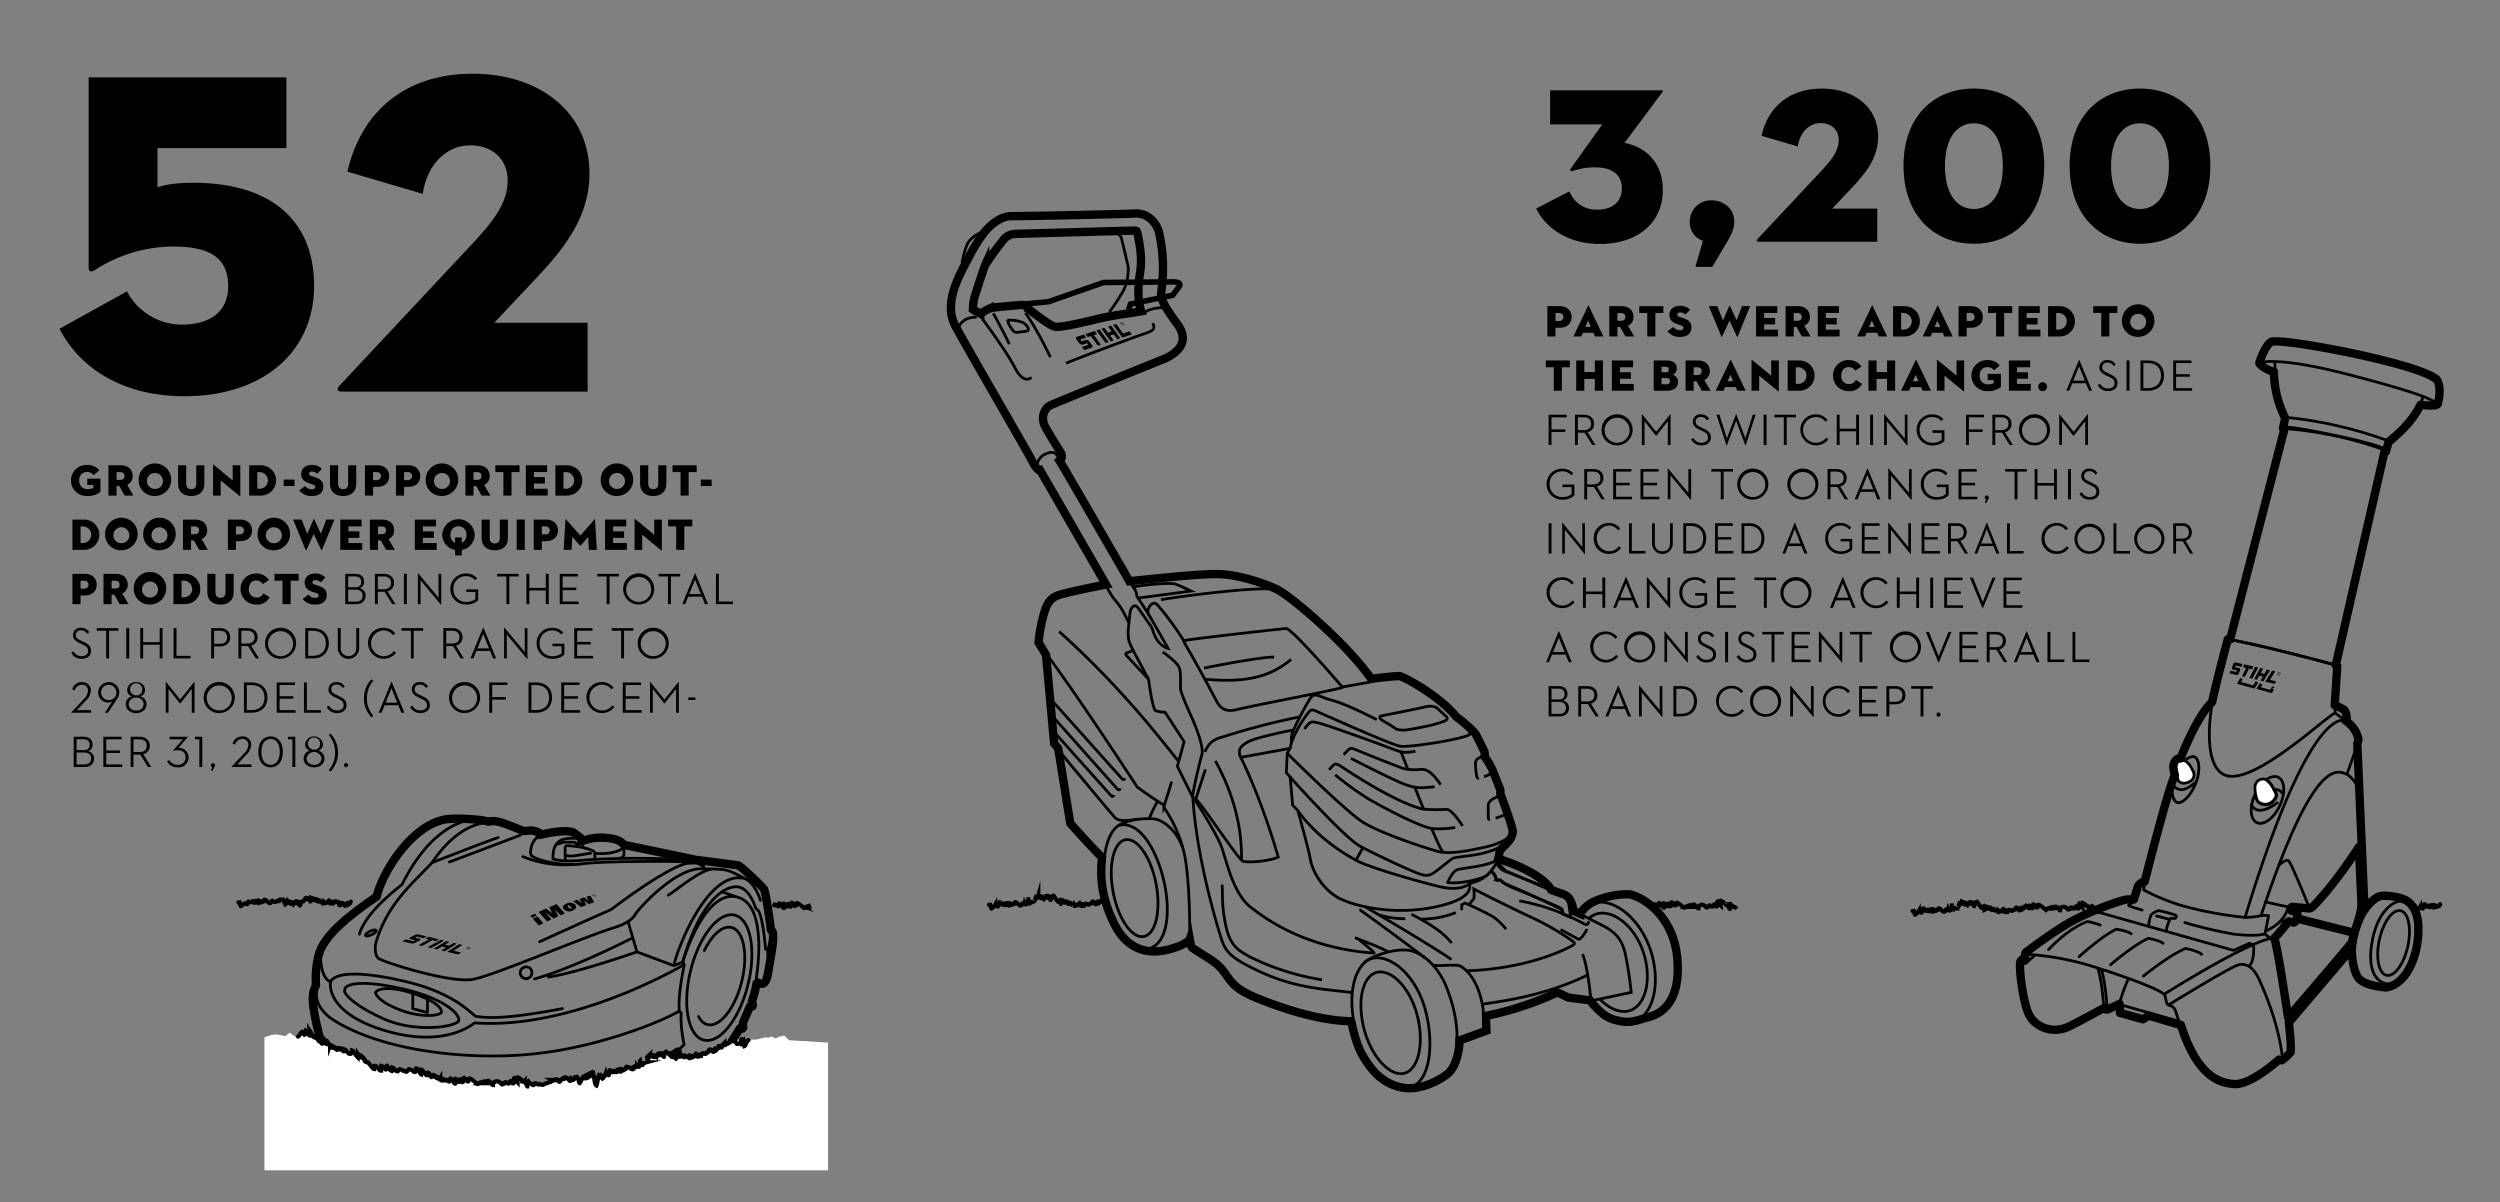 <svg id="en" xmlns="http://www.w3.org/2000/svg" viewBox="0 0 840 404">
  <rect x="0" y="0" width="840" height="404" fill="#808080" stroke="none"/>
  <title>weichen_stellen_03</title>
  <g>
    <g>
      <path d="M516.14,70.078l11.147-5.761c1.571,3.367,4.339,6.135,9.351,6.135,5.162,0,8.3-2.694,8.3-7.108,0-4.563-3.142-7.106-8.9-7.106a21.659,21.659,0,0,0-7.481,1.2c-.674.225-1.272-.074-.823-.748L538.359,41.8H520.853V30.353h37.48c.374,0,.524.225.225.6L545.84,48.008c6.658,1.272,12.867,6.135,12.867,15.935,0,10.7-8.229,18.029-21.171,18.029C526.913,81.972,519.432,76.661,516.14,70.078Z"/>
      <path d="M572.176,80.925a6.532,6.532,0,0,1-4.414-6.509,7.1,7.1,0,0,1,7.332-7.106c4.04,0,7.63,2.842,7.63,7.106,0,2.619-1.2,4.863-2.917,7.706l-4.489,7.555h-5.685Z"/>
      <path d="M590.655,80.177l21.994-23.491c2.768-3.067,5.162-5.984,5.162-9.65,0-3.291-2.32-5.685-6.06-5.685-3.815,0-6.957,2.992-7.7,7.854l-12.194-3.591c2.319-10.024,9.65-15.859,20.273-15.859,10.848,0,18.927,6.209,18.927,16.159,0,6.434-3.366,11.371-8.3,16.608l-7.107,7.556h15.112V81.224H590.879C590.206,81.224,590.057,80.775,590.655,80.177Z"/>
      <path d="M639.584,55.714c0-17.057,10.623-25.959,23.64-25.959s23.64,8.9,23.64,25.959S676.241,81.9,663.224,81.9,639.584,72.771,639.584,55.714Zm33.365.075c0-8.9-3.666-14.364-9.725-14.364S653.5,46.886,653.5,55.789s3.666,14.438,9.726,14.438S672.949,64.691,672.949,55.789Z"/>
      <path d="M695.4,55.714c0-17.057,10.623-25.959,23.64-25.959s23.64,8.9,23.64,25.959S732.052,81.9,719.035,81.9,695.4,72.771,695.4,55.714Zm33.365.075c0-8.9-3.666-14.364-9.725-14.364s-9.726,5.461-9.726,14.364,3.666,14.438,9.726,14.438S728.76,64.691,728.76,55.789Z"/>
    </g>
    <g>
      <path d="M31.333,162.935h-2.02V160.84h4.444v4.4a6.366,6.366,0,0,1-4.429,1.407,5.221,5.221,0,1,1-.06-10.431,4.975,4.975,0,0,1,4.086,1.811l-1.9,1.646a2.7,2.7,0,0,0-2.245-1.092,2.558,2.558,0,0,0-2.574,2.843,2.671,2.671,0,0,0,2.724,2.933,4.207,4.207,0,0,0,1.975-.4Z"/>
      <path d="M39.158,166.512H36.434V156.336H40.55c2.588,0,4.025,1.526,4.025,3.606a3.086,3.086,0,0,1-1.855,2.964l2.11,3.606H41.882l-1.8-3.188h-.928Zm1.257-5.268c.928,0,1.421-.464,1.421-1.3s-.493-1.3-1.421-1.3H39.158v2.6Z"/>
      <path d="M46.594,161.424a5.467,5.467,0,1,1,5.462,5.223A5.269,5.269,0,0,1,46.594,161.424Zm8.141,0a2.685,2.685,0,1,0-2.679,2.858A2.613,2.613,0,0,0,54.735,161.424Z"/>
      <path d="M59.836,162.576v-6.24H62.56v6.21c0,1.152.539,1.811,1.691,1.811s1.691-.659,1.691-1.811v-6.21h2.724v6.24c0,2.739-1.871,4.086-4.415,4.086S59.836,165.315,59.836,162.576Z"/>
      <path d="M74.141,161.439v5.073H71.582V156.2c0-.09.045-.165.21-.03l6.39,5.268v-5.1h2.559v10.326c0,.119-.045.164-.21.03Z"/>
      <path d="M83.732,156.336h3.936a5.088,5.088,0,1,1,0,10.176H83.732Zm3.637,7.872a2.787,2.787,0,0,0,0-5.568h-.913v5.568Z"/>
      <path d="M95.313,161.14h3.652v2.169H95.313Z"/>
      <path d="M100.55,164.776l1.976-1.482a2.573,2.573,0,0,0,2.125,1.108c.808,0,1.287-.24,1.287-.808,0-.434-.33-.644-1-.868l-1.2-.4c-1.482-.494-2.529-1.392-2.529-3.068,0-2,1.661-3.038,3.472-3.038a4.33,4.33,0,0,1,3.471,1.347l-1.556,1.631a2.307,2.307,0,0,0-1.766-.733c-.658,0-.988.3-.988.7s.225.584.719.749l1.347.449c2.035.673,2.723,1.645,2.723,3.082,0,1.871-1.167,3.218-3.861,3.218A5.048,5.048,0,0,1,100.55,164.776Z"/>
      <path d="M110.875,162.576v-6.24H113.6v6.21c0,1.152.539,1.811,1.691,1.811s1.691-.659,1.691-1.811v-6.21H119.7v6.24c0,2.739-1.871,4.086-4.415,4.086S110.875,165.315,110.875,162.576Z"/>
      <path d="M125.344,166.512H122.62V156.336h4.116c2.589,0,4.025,1.571,4.025,3.652s-1.436,3.606-4.025,3.606h-1.392Zm1.257-5.193a1.342,1.342,0,1,0,0-2.679h-1.257v2.679Z"/>
      <path d="M135.773,166.512h-2.724V156.336h4.116c2.589,0,4.025,1.571,4.025,3.652s-1.436,3.606-4.025,3.606h-1.392Zm1.257-5.193a1.342,1.342,0,1,0,0-2.679h-1.257v2.679Z"/>
      <path d="M143.029,161.424a5.468,5.468,0,1,1,5.463,5.223A5.269,5.269,0,0,1,143.029,161.424Zm8.141,0a2.684,2.684,0,1,0-2.678,2.858A2.612,2.612,0,0,0,151.17,161.424Z"/>
      <path d="M159.1,166.512h-2.724V156.336h4.116c2.589,0,4.025,1.526,4.025,3.606a3.086,3.086,0,0,1-1.855,2.964l2.11,3.606h-2.948l-1.8-3.188H159.1Zm1.257-5.268c.928,0,1.422-.464,1.422-1.3s-.494-1.3-1.422-1.3H159.1v2.6Z"/>
      <path d="M169.14,158.625h-2.694v-2.289h8.111v2.289h-2.693v7.887H169.14Z"/>
      <path d="M176.681,156.336h7.139v2.289h-4.415V160.3h3.681v2.17h-3.681v1.751h4.624v2.29h-7.348Z"/>
      <path d="M186.616,156.336h3.936a5.088,5.088,0,1,1,0,10.176h-3.936Zm3.637,7.872a2.787,2.787,0,0,0,0-5.568h-.913v5.568Z"/>
      <path d="M201.833,161.424a5.468,5.468,0,1,1,5.463,5.223A5.269,5.269,0,0,1,201.833,161.424Zm8.141,0a2.684,2.684,0,1,0-2.678,2.858A2.612,2.612,0,0,0,209.974,161.424Z"/>
      <path d="M215.076,162.576v-6.24H217.8v6.21c0,1.152.539,1.811,1.691,1.811s1.691-.659,1.691-1.811v-6.21h2.724v6.24c0,2.739-1.87,4.086-4.415,4.086S215.076,165.315,215.076,162.576Z"/>
      <path d="M228.662,158.625h-2.693v-2.289h8.111v2.289h-2.694v7.887h-2.724Z"/>
    </g>
    <path d="M235.459,161.14h3.652v2.169h-3.652Z"/>
    <g>
      <path d="M24.344,174.576H28.28a5.088,5.088,0,1,1,0,10.176H24.344Zm3.637,7.872a2.786,2.786,0,0,0,0-5.567h-.913v5.567Z"/>
      <path d="M35.312,179.664a5.468,5.468,0,1,1,5.462,5.223A5.269,5.269,0,0,1,35.312,179.664Zm8.141,0a2.684,2.684,0,1,0-2.679,2.858A2.613,2.613,0,0,0,43.453,179.664Z"/>
      <path d="M48.12,179.664a5.468,5.468,0,1,1,5.463,5.223A5.269,5.269,0,0,1,48.12,179.664Zm8.141,0a2.684,2.684,0,1,0-2.678,2.858A2.612,2.612,0,0,0,56.261,179.664Z"/>
      <path d="M64.191,184.752H61.467V174.576h4.116c2.589,0,4.025,1.527,4.025,3.607a3.085,3.085,0,0,1-1.855,2.963l2.11,3.606H66.915l-1.8-3.187h-.928Zm1.258-5.267c.927,0,1.421-.464,1.421-1.3s-.494-1.3-1.421-1.3H64.191v2.6Z"/>
      <path d="M79.288,184.752H76.565V174.576H80.68c2.589,0,4.026,1.571,4.026,3.652s-1.437,3.606-4.026,3.606H79.288Zm1.258-5.192a1.342,1.342,0,1,0,0-2.679H79.288v2.679Z"/>
      <path d="M86.545,179.664a5.467,5.467,0,1,1,5.462,5.223A5.269,5.269,0,0,1,86.545,179.664Zm8.141,0a2.685,2.685,0,1,0-2.679,2.858A2.613,2.613,0,0,0,94.686,179.664Z"/>
      <path d="M102.915,184.872c-.045.1-.135.1-.18,0l-4.265-10.3h2.858l1.9,4.774,2.185-4.969c.03-.074.09-.074.119,0l2.291,4.969,1.81-4.774h2.724l-4.206,10.3c-.044.12-.119.12-.179,0l-2.544-5.462Z"/>
      <path d="M114.346,174.576h7.139v2.29H117.07v1.676h3.681v2.17H117.07v1.751h4.624v2.289h-7.348Z"/>
      <path d="M127.005,184.752h-2.724V174.576H128.4c2.589,0,4.025,1.527,4.025,3.607a3.085,3.085,0,0,1-1.855,2.963l2.11,3.606h-2.948l-1.8-3.187h-.928Zm1.257-5.267c.928,0,1.422-.464,1.422-1.3s-.494-1.3-1.422-1.3h-1.257v2.6Z"/>
      <path d="M139.379,174.576h7.138v2.29H142.1v1.676h3.682v2.17H142.1v1.751h4.625v2.289h-7.348Z"/>
      <path d="M155.165,186.608h-2.244v-1.826a5.212,5.212,0,0,1-4.34-5.118,5.468,5.468,0,0,1,10.924,0,5.213,5.213,0,0,1-4.34,5.118Zm-2.244-6.031h2.244v1.811a2.717,2.717,0,0,0,1.557-2.724,2.684,2.684,0,1,0-5.358,0,2.717,2.717,0,0,0,1.557,2.724Z"/>
      <path d="M161.823,180.816v-6.24h2.724v6.211c0,1.152.539,1.81,1.691,1.81s1.691-.658,1.691-1.81v-6.211h2.723v6.24c0,2.739-1.87,4.086-4.414,4.086S161.823,183.555,161.823,180.816Z"/>
      <path d="M173.6,174.576h2.724v10.176H173.6Z"/>
      <path d="M182.053,184.752h-2.724V174.576h4.116c2.589,0,4.025,1.571,4.025,3.652s-1.436,3.606-4.025,3.606h-1.392Zm1.257-5.192a1.342,1.342,0,1,0,0-2.679h-1.257v2.679Z"/>
      <path d="M189.984,174.471c.014-.1.075-.09.134-.015L195,179.934l4.8-5.478c.06-.075.119-.09.134.015l.6,10.281h-2.679l-.239-4.339-2.544,2.947a.083.083,0,0,1-.135,0l-2.649-2.962-.239,4.354h-2.664Z"/>
      <path d="M203.285,174.576h7.139v2.29h-4.415v1.676h3.682v2.17h-3.682v1.751h4.625v2.289h-7.349Z"/>
      <path d="M215.78,179.679v5.073h-2.559V174.441c0-.09.045-.165.209-.029l6.39,5.267v-5.1h2.56V184.9c0,.12-.045.165-.21.03Z"/>
      <path d="M227.2,176.866H224.5v-2.29h8.111v2.29H229.92v7.886H227.2Z"/>
    </g>
    <g>
      <path d="M27.068,202.993H24.344V192.817H28.46c2.589,0,4.025,1.572,4.025,3.652s-1.436,3.606-4.025,3.606H27.068Zm1.257-5.192a1.342,1.342,0,1,0,0-2.679H27.068V197.8Z"/>
      <path d="M37.5,202.993H34.773V192.817h4.116c2.589,0,4.025,1.527,4.025,3.607a3.085,3.085,0,0,1-1.855,2.963l2.11,3.606H40.221l-1.8-3.187H37.5Zm1.257-5.267c.928,0,1.422-.464,1.422-1.3s-.494-1.3-1.422-1.3H37.5v2.6Z"/>
      <path d="M44.933,197.906a5.468,5.468,0,1,1,5.463,5.222A5.269,5.269,0,0,1,44.933,197.906Zm8.141,0a2.684,2.684,0,1,0-2.678,2.857A2.613,2.613,0,0,0,53.074,197.906Z"/>
      <path d="M58.28,192.817h3.936a5.088,5.088,0,1,1,0,10.176H58.28Zm3.637,7.872a2.786,2.786,0,0,0,0-5.567H61v5.567Z"/>
      <path d="M69.667,199.058v-6.241H72.39v6.211c0,1.152.539,1.81,1.691,1.81s1.691-.658,1.691-1.81v-6.211H78.5v6.241c0,2.738-1.87,4.085-4.415,4.085S69.667,201.8,69.667,199.058Z"/>
      <path d="M86.127,203.128a5.186,5.186,0,0,1-5.3-5.222,5.132,5.132,0,0,1,5.148-5.208,4.947,4.947,0,0,1,4.4,2.184l-2.05,1.392a2.519,2.519,0,0,0-2.3-1.212c-1.5,0-2.41,1.242-2.41,2.844a2.574,2.574,0,0,0,2.5,2.857,2.445,2.445,0,0,0,2.395-1.406L90.6,200.7A4.7,4.7,0,0,1,86.127,203.128Z"/>
      <path d="M94.924,195.107H92.231v-2.29h8.111v2.29H97.648v7.886H94.924Z"/>
      <path d="M101.7,201.258l1.976-1.482a2.574,2.574,0,0,0,2.125,1.107c.807,0,1.286-.239,1.286-.808,0-.434-.329-.643-1-.868l-1.2-.4c-1.482-.494-2.529-1.392-2.529-3.068,0-2.005,1.661-3.037,3.472-3.037a4.333,4.333,0,0,1,3.471,1.346l-1.556,1.632a2.3,2.3,0,0,0-1.766-.734c-.658,0-.988.3-.988.7,0,.389.225.584.719.748l1.347.449c2.035.673,2.723,1.646,2.723,3.082,0,1.871-1.167,3.218-3.861,3.218A5.051,5.051,0,0,1,101.7,201.258Z"/>
    </g>
    <path d="M116.007,192.823h3.425c1.944,0,2.9,1.152,2.9,2.6a2.159,2.159,0,0,1-1.51,2.243,2.409,2.409,0,0,1,2.018,2.528c0,1.615-1.106,2.8-3.2,2.8h-3.634Zm3.514,4.486a1.668,1.668,0,0,0,1.855-1.824c0-1.032-.613-1.81-2.034-1.81h-2.363v3.634Zm.03,4.831c1.571,0,2.3-.808,2.3-2s-.777-2.019-2.333-2.019h-2.542v4.023Zm7.392.852h-.972V192.823h3.036c2.2,0,3.394,1.316,3.394,3.036a2.785,2.785,0,0,1-2.2,2.826l2.677,4.307h-1.092l-2.572-4.157h-2.273Zm2-5.01c1.66,0,2.438-.822,2.438-2.123,0-1.316-.793-2.169-2.438-2.169h-2v4.292Zm6.766-5.159h.987v10.169h-.987Zm5.609,2.168v8h-.912V192.614h.09l6.849,8.21v-8h.912V203.2h-.089Zm10.009,2.917a5.1,5.1,0,0,1,5.159-5.2,4.836,4.836,0,0,1,3.828,1.586l-.687.643a3.909,3.909,0,0,0-3.171-1.346,4.115,4.115,0,0,0-4.112,4.322,4.172,4.172,0,0,0,4.292,4.322,4.561,4.561,0,0,0,3.1-.987V198.91H156.67v-.868h3.992v3.649a5.629,5.629,0,0,1-4.022,1.421A5.131,5.131,0,0,1,151.331,197.908Zm18.822-4.218H167v-.867h7.268v.867h-3.14v9.3h-.972Zm13.248-.867h.972v10.169H183.4v-4.606h-5.548v4.606h-.972V192.823h.972v4.7H183.4Zm4.678,0h6.132v.867h-5.159v3.754h4.606v.852h-4.606v3.829h5.368v.867h-6.341Zm15.755.867h-3.155v-.867h7.268v.867h-3.141v9.3h-.972Zm5.555,4.218a5.219,5.219,0,1,1,5.219,5.2A5.128,5.128,0,0,1,209.389,197.908Zm9.421,0a4.2,4.2,0,1,0-4.2,4.322A4.152,4.152,0,0,0,218.81,197.908Zm5.63-4.218h-3.156v-.867h7.268v.867h-3.14v9.3h-.972Zm11.4,6.79h-4.606l-1,2.512h-.987l4.277-10.408h.074l4.292,10.408h-1.031Zm-4.248-.867h3.889l-1.944-4.831Zm8.961-6.79h.972v9.3h4.726v.867h-5.7Z"/>
    <path d="M24.732,218.869a2.885,2.885,0,0,0,2.662,1.6c1.391,0,2.214-.688,2.214-1.75,0-1.122-.688-1.615-1.914-2.184l-.823-.388c-1.466-.688-2.363-1.361-2.363-2.782a2.449,2.449,0,0,1,2.662-2.423,3,3,0,0,1,2.812,1.5l-.748.478a2.178,2.178,0,0,0-2.049-1.121,1.561,1.561,0,0,0-1.72,1.54c0,.972.554,1.346,1.8,1.929l.807.389c1.63.763,2.513,1.511,2.513,3.036,0,1.675-1.271,2.662-3.171,2.662a3.765,3.765,0,0,1-3.5-2.049Zm10.939-6.939H32.515v-.867h7.268v.867h-3.14v9.3h-.972Zm6.763-.867h.987v10.169h-.987Zm11.217,0h.972v10.169h-.972v-4.606H48.1v4.606h-.972V211.063H48.1v4.7h5.548Zm4.678,0H59.3v9.3h4.726v.867h-5.7Zm13.6,10.169h-.972V211.063h2.991c2.2,0,3.394,1.3,3.394,3.066s-1.2,3.05-3.394,3.05H71.93Zm1.959-4.92c1.66,0,2.437-.867,2.437-2.183s-.792-2.2-2.437-2.2H71.93v4.382Zm7.2,4.92H80.12V211.063h3.035c2.2,0,3.395,1.316,3.395,3.036a2.786,2.786,0,0,1-2.2,2.826l2.677,4.307H85.937l-2.572-4.157H81.092Zm2-5.01c1.66,0,2.437-.822,2.437-2.123s-.792-2.169-2.437-2.169h-2v4.292Zm5.963-.074a5.219,5.219,0,1,1,5.219,5.2A5.128,5.128,0,0,1,89.059,216.148Zm9.421,0a4.2,4.2,0,1,0-4.2,4.322A4.151,4.151,0,0,0,98.48,216.148Zm4.1-5.085h2.542c3.365,0,5.369,2.079,5.369,5.085s-1.989,5.084-5.369,5.084h-2.542Zm2.453,9.287c3.005,0,4.441-1.735,4.441-4.2s-1.436-4.2-4.441-4.2h-1.481v8.405Zm8.482-2.572v-6.715h.972v6.64a2.621,2.621,0,1,0,5.234,0v-6.64h.972v6.715a3.589,3.589,0,0,1-7.178,0Zm10.15-1.63a5.057,5.057,0,0,1,5.144-5.2,4.827,4.827,0,0,1,3.993,1.9l-.748.538a3.918,3.918,0,0,0-3.26-1.555,4.326,4.326,0,0,0,.075,8.644,4.159,4.159,0,0,0,3.454-1.69l.763.538a5.264,5.264,0,0,1-9.421-3.17Zm14.392-4.218H134.9v-.867h7.268v.867h-3.141v9.3h-.972Zm11.882,9.3h-.972V211.063H152c2.2,0,3.4,1.316,3.4,3.036a2.786,2.786,0,0,1-2.2,2.826l2.677,4.307H154.78l-2.572-4.157h-2.273Zm2-5.01c1.66,0,2.437-.822,2.437-2.123s-.792-2.169-2.437-2.169h-2v4.292Zm12.732,2.5h-4.607l-1,2.512h-.987l4.278-10.408h.074l4.292,10.408h-1.032Zm-4.248-.868h3.889l-1.945-4.83Zm9.873-4.621v8h-.912V210.854h.09l6.849,8.21v-8h.912v10.379h-.089Zm10.009,2.917a5.1,5.1,0,0,1,5.159-5.2,4.836,4.836,0,0,1,3.828,1.586l-.688.643a3.9,3.9,0,0,0-3.17-1.346,4.115,4.115,0,0,0-4.113,4.322,4.173,4.173,0,0,0,4.292,4.322,4.562,4.562,0,0,0,3.1-.987V217.15h-3.066v-.868h3.993v3.649a5.63,5.63,0,0,1-4.023,1.421A5.131,5.131,0,0,1,180.305,216.148Zm12.655-5.085h6.131v.867h-5.159v3.754h4.606v.852h-4.606v3.829H199.3v.867H192.96Zm15.755.867h-3.156v-.867h7.268v.867h-3.14v9.3h-.972Zm5.554,4.218a5.219,5.219,0,1,1,5.219,5.2A5.128,5.128,0,0,1,214.269,216.148Zm9.422,0a4.2,4.2,0,1,0-4.2,4.322A4.152,4.152,0,0,0,223.691,216.148Z"/>
    <path d="M23.9,239.4l4.217-4.486a4.154,4.154,0,0,0,1.436-2.871,1.905,1.905,0,0,0-2.079-1.974,2.433,2.433,0,0,0-2.333,1.884l-.867-.284a3.219,3.219,0,0,1,3.215-2.483,2.8,2.8,0,0,1,3.051,2.827,5.137,5.137,0,0,1-1.75,3.454l-2.946,3.141H30.61v.867H23.9Zm13.838-3.723a2.717,2.717,0,0,1-1.376.388,3.33,3.33,0,0,1-3.379-3.424,3.561,3.561,0,0,1,7.118-.03,4.484,4.484,0,0,1-.912,2.453l-2.916,4.411H35.206Zm1.361-3.036a2.565,2.565,0,1,0-2.557,2.587A2.463,2.463,0,0,0,39.094,232.638ZM47.16,234a2.676,2.676,0,0,1,2.094,2.6c0,1.779-1.466,2.991-3.5,2.991S42.24,238.38,42.24,236.6a2.662,2.662,0,0,1,2.078-2.6,2.242,2.242,0,0,1-1.585-2.214,2.77,2.77,0,0,1,3.006-2.6,2.77,2.77,0,0,1,3.006,2.6A2.26,2.26,0,0,1,47.16,234Zm1.092,2.587a2.23,2.23,0,0,0-2.5-2.169,2.243,2.243,0,0,0-2.512,2.169c0,1.286,1,2.138,2.512,2.138A2.208,2.208,0,0,0,48.252,236.586Zm-.479-4.741a2.041,2.041,0,1,0-2.019,1.795A1.819,1.819,0,0,0,47.773,231.845Zm7.918-2.751h.06l4.786,5.922,4.755-5.922h.075v10.378H64.44v-7.986l-3.9,4.905h-.06l-3.859-4.905v7.986h-.927Zm12.753,5.294a5.22,5.22,0,1,1,5.22,5.2A5.128,5.128,0,0,1,68.444,234.388Zm9.422,0a4.2,4.2,0,1,0-4.2,4.321A4.152,4.152,0,0,0,77.866,234.388ZM81.96,229.3H84.5c3.364,0,5.368,2.079,5.368,5.085s-1.989,5.084-5.368,5.084H81.96Zm2.453,9.287c3.006,0,4.441-1.735,4.441-4.2s-1.435-4.2-4.441-4.2H82.932v8.405Zm8.551-9.287H99.1v.867H93.936v3.754h4.606v.852H93.936v3.829h5.369v.867H92.964Zm9.166,0h.972v9.3h4.726v.867h-5.7Zm8.462,7.806a2.882,2.882,0,0,0,2.662,1.6c1.391,0,2.213-.687,2.213-1.749,0-1.122-.688-1.615-1.914-2.184l-.823-.388c-1.465-.688-2.362-1.361-2.362-2.782a2.449,2.449,0,0,1,2.661-2.423,3,3,0,0,1,2.812,1.5l-.748.478a2.176,2.176,0,0,0-2.049-1.121,1.561,1.561,0,0,0-1.719,1.54c0,.972.553,1.346,1.794,1.929l.808.389c1.63.763,2.512,1.51,2.512,3.036,0,1.675-1.271,2.662-3.17,2.662a3.766,3.766,0,0,1-3.5-2.049Zm11.7-2.482a8.969,8.969,0,0,1,2.528-6.386l.6.494a9.184,9.184,0,0,0,0,11.784l-.6.494A8.94,8.94,0,0,1,122.293,234.627Zm11.538,2.333h-4.606l-1,2.512h-.987l4.277-10.408h.074l4.292,10.408h-1.031Zm-4.247-.868h3.888l-1.944-4.83Zm9,1.017a2.883,2.883,0,0,0,2.662,1.6c1.391,0,2.213-.687,2.213-1.749,0-1.122-.688-1.615-1.914-2.184l-.822-.388c-1.466-.688-2.363-1.361-2.363-2.782a2.449,2.449,0,0,1,2.662-2.423,3,3,0,0,1,2.811,1.5l-.747.478a2.178,2.178,0,0,0-2.049-1.121,1.561,1.561,0,0,0-1.72,1.54c0,.972.553,1.346,1.794,1.929l.808.389c1.63.763,2.512,1.51,2.512,3.036,0,1.675-1.271,2.662-3.17,2.662a3.765,3.765,0,0,1-3.5-2.049Zm12.3-2.721a5.219,5.219,0,1,1,5.219,5.2A5.128,5.128,0,0,1,150.889,234.388Zm9.422,0a4.2,4.2,0,1,0-4.2,4.321A4.152,4.152,0,0,0,160.311,234.388Zm4.094-5.085h6.071v.867h-5.1v4.053h4.636v.867h-4.636v4.382h-.972Zm13.182,0h2.542c3.365,0,5.369,2.079,5.369,5.085s-1.989,5.084-5.369,5.084h-2.542Zm2.453,9.287c3.006,0,4.441-1.735,4.441-4.2s-1.435-4.2-4.441-4.2h-1.481v8.405Zm8.551-9.287h6.131v.867h-5.159v3.754h4.606v.852h-4.606v3.829h5.369v.867h-6.341Zm8.45,5.085a5.057,5.057,0,0,1,5.144-5.205,4.827,4.827,0,0,1,3.993,1.9l-.747.538a3.922,3.922,0,0,0-3.261-1.555,4.325,4.325,0,0,0,.075,8.643,4.16,4.16,0,0,0,3.455-1.689l.762.538a5.264,5.264,0,0,1-9.421-3.17Zm12.212-5.085h6.132v.867h-5.16v3.754h4.606v.852h-4.606v3.829h5.369v.867h-6.341Zm9.167-.209h.059l4.786,5.922,4.756-5.922h.074v10.378h-.927v-7.986l-3.9,4.905h-.06l-3.858-4.905v7.986h-.927Z"/>
    <rect x="231.223" y="234.343" width="2.423" height="0.837"/>
    <path d="M24.762,247.543h3.425c1.944,0,2.9,1.151,2.9,2.6a2.158,2.158,0,0,1-1.51,2.243,2.41,2.41,0,0,1,2.019,2.528c0,1.615-1.107,2.8-3.2,2.8H24.762Zm3.515,4.486a1.668,1.668,0,0,0,1.854-1.824c0-1.032-.613-1.81-2.034-1.81H25.734v3.634Zm.03,4.831c1.57,0,2.3-.808,2.3-2,0-1.212-.778-2.019-2.333-2.019H25.734v4.023Zm6.419-9.317h6.132v.867H35.7v3.754H40.3v.852H35.7v3.829h5.369v.867H34.726Zm10.139,10.169h-.972V247.543h3.035c2.2,0,3.4,1.316,3.4,3.036a2.786,2.786,0,0,1-2.2,2.826l2.677,4.307H49.71l-2.572-4.157H44.865Zm2-5.01c1.66,0,2.437-.822,2.437-2.123,0-1.316-.792-2.169-2.437-2.169h-2V252.7Zm9.264,3.141.807-.434a2.945,2.945,0,0,0,2.752,1.54,2.415,2.415,0,0,0,2.677-2.467c0-1.54-1.077-2.408-2.737-2.408a4.678,4.678,0,0,0-1.391.21l-.059-.09,3.2-3.784H56.955v-.867h6.132v.075l-3.156,3.708a3.137,3.137,0,0,1,3.425,3.186,3.327,3.327,0,0,1-3.634,3.32A3.875,3.875,0,0,1,56.133,255.843Zm10.844-7.433H65.5v-.867h2.467v10.169h-.987Zm4.3,9.332a.689.689,0,0,1-.418-.643.7.7,0,0,1,.7-.7.712.712,0,0,1,.7.7,1.016,1.016,0,0,1-.209.568l-.643,1.271h-.524Zm6.51-.105L82,253.151a4.158,4.158,0,0,0,1.436-2.871,1.905,1.905,0,0,0-2.079-1.974,2.433,2.433,0,0,0-2.333,1.884l-.867-.284a3.219,3.219,0,0,1,3.215-2.483,2.8,2.8,0,0,1,3.051,2.827,5.137,5.137,0,0,1-1.75,3.454l-2.946,3.141H84.5v.867H77.782Zm9.043-5.01c0-3.648,1.959-5.2,4.083-5.2s4.1,1.556,4.1,5.2-1.974,5.2-4.1,5.2S86.825,256.276,86.825,252.627Zm7.164,0c0-3.095-1.451-4.321-3.081-4.321-1.615,0-3.066,1.226-3.066,4.321s1.451,4.322,3.066,4.322C92.538,256.949,93.989,255.723,93.989,252.627Zm4.251-4.217H96.759v-.867h2.468v10.169H98.24Zm8.69,3.829a2.676,2.676,0,0,1,2.094,2.6c0,1.779-1.466,2.991-3.5,2.991s-3.514-1.212-3.514-2.991a2.662,2.662,0,0,1,2.079-2.6,2.242,2.242,0,0,1-1.586-2.214,3.037,3.037,0,0,1,6.012,0A2.26,2.26,0,0,1,106.93,252.239Zm1.092,2.587a2.531,2.531,0,0,0-5.01,0c0,1.286,1,2.138,2.512,2.138A2.208,2.208,0,0,0,108.022,254.826Zm-.479-4.741a2.041,2.041,0,1,0-2.019,1.795A1.819,1.819,0,0,0,107.543,250.085Zm2.921,8.674a9.184,9.184,0,0,0,0-11.784l.583-.494a9.289,9.289,0,0,1,0,12.771Zm5.108-1.66a.7.7,0,0,1,.7-.7.7.7,0,1,1,0,1.406A.7.7,0,0,1,115.572,257.1Z"/>
    <g>
      <path d="M20,110.464,42.665,97.889a20.811,20.811,0,0,0,18.318,11.177c9.47,0,15.679-4.191,15.679-12.884,0-9.936-6.675-13.351-18.628-13.351a48.846,48.846,0,0,0-25.925,7.762c-1.708,1.086-2.329.621-2.329-.776v-63.8H96.222V49.765H52.911v13.2c2.018-.776,5.744-1.552,11.953-1.552,27.167,0,40.672,13.506,40.672,34.618,0,22.045-16.92,37.1-43.621,37.1C40.957,133.128,26.675,123.5,20,110.464Z"/>
      <path d="M114.23,129.4l45.641-48.745c5.743-6.365,10.711-12.419,10.711-20.026,0-6.831-4.813-11.8-12.574-11.8-7.918,0-14.438,6.21-15.99,16.3l-25.3-7.452c4.812-20.8,20.026-32.91,42.07-32.91,22.509,0,39.275,12.884,39.275,33.531,0,13.351-6.986,23.6-17.231,34.463L166.08,108.445h31.358v23.131H114.7C113.3,131.576,112.988,130.645,114.23,129.4Z"/>
    </g>
    <g>
      <path d="M522.638,113.047h-2.724V102.871h4.116c2.589,0,4.025,1.571,4.025,3.652s-1.436,3.606-4.025,3.606h-1.392Zm1.257-5.192a1.342,1.342,0,1,0,0-2.68h-1.257v2.68Z"/>
      <path d="M535.387,111.82H531.84l-.508,1.227h-2.664l4.953-10.355c.045-.1.135-.1.179,0l4.939,10.355h-2.813Zm-2.709-1.975h1.841l-.928-2.155Z"/>
      <path d="M543.437,113.047h-2.724V102.871h4.116c2.588,0,4.025,1.527,4.025,3.607A3.085,3.085,0,0,1,547,109.441l2.11,3.606H546.16l-1.795-3.188h-.928Zm1.257-5.267c.927,0,1.421-.464,1.421-1.3s-.494-1.3-1.421-1.3h-1.257v2.605Z"/>
      <path d="M553.476,105.161h-2.693v-2.29h8.111v2.29H556.2v7.886h-2.724Z"/>
      <path d="M560.254,111.312l1.976-1.482a2.576,2.576,0,0,0,2.125,1.107c.808,0,1.287-.239,1.287-.808,0-.434-.329-.644-1-.868l-1.2-.4c-1.481-.494-2.529-1.392-2.529-3.068,0-2,1.661-3.038,3.472-3.038a4.336,4.336,0,0,1,3.472,1.347l-1.557,1.631a2.3,2.3,0,0,0-1.766-.733c-.658,0-.987.3-.987.7,0,.389.224.583.718.748l1.347.449c2.035.673,2.724,1.646,2.724,3.082,0,1.871-1.168,3.218-3.861,3.218A5.051,5.051,0,0,1,560.254,111.312Z"/>
      <path d="M578.6,113.167c-.045.105-.135.105-.18,0l-4.265-10.3h2.858l1.9,4.774,2.184-4.969c.031-.074.09-.074.121,0l2.289,4.969,1.811-4.774h2.723l-4.205,10.3c-.045.12-.12.12-.179,0l-2.544-5.462Z"/>
      <path d="M590.03,102.871h7.139v2.29h-4.415v1.676h3.682v2.17h-3.682v1.751h4.624v2.289H590.03Z"/>
      <path d="M602.689,113.047h-2.723V102.871h4.115c2.589,0,4.026,1.527,4.026,3.607a3.086,3.086,0,0,1-1.856,2.963l2.11,3.606h-2.948l-1.8-3.188h-.928Zm1.258-5.267c.927,0,1.421-.464,1.421-1.3s-.494-1.3-1.421-1.3h-1.258v2.605Z"/>
      <path d="M610.754,102.871h7.138v2.29h-4.414v1.676h3.681v2.17h-3.681v1.751H618.1v2.289h-7.348Z"/>
      <path d="M630.731,111.82h-3.547l-.509,1.227h-2.664l4.954-10.355c.044-.1.134-.1.179,0l4.939,10.355h-2.814Zm-2.709-1.975h1.84l-.927-2.155Z"/>
      <path d="M636.056,102.871h3.936a5.088,5.088,0,1,1,0,10.176h-3.936Zm3.637,7.872a2.787,2.787,0,0,0,0-5.568h-.913v5.568Z"/>
      <path d="M652.756,111.82h-3.547l-.509,1.227h-2.663l4.953-10.355c.044-.1.134-.1.179,0l4.939,10.355h-2.814Zm-2.709-1.975h1.84l-.927-2.155Z"/>
      <path d="M660.805,113.047h-2.723V102.871H662.2c2.589,0,4.026,1.571,4.026,3.652s-1.437,3.606-4.026,3.606h-1.392Zm1.258-5.192a1.342,1.342,0,1,0,0-2.68h-1.258v2.68Z"/>
      <path d="M670.681,105.161h-2.694v-2.29H676.1v2.29H673.4v7.886h-2.723Z"/>
      <path d="M678.221,102.871h7.139v2.29h-4.415v1.676h3.682v2.17h-3.682v1.751h4.625v2.289h-7.349Z"/>
      <path d="M688.157,102.871h3.936a5.088,5.088,0,1,1,0,10.176h-3.936Zm3.637,7.872a2.787,2.787,0,0,0,0-5.568h-.914v5.568Z"/>
      <path d="M706.023,105.161h-2.694v-2.29h8.112v2.29h-2.694v7.886h-2.724Z"/>
      <path d="M712.965,107.959a5.468,5.468,0,1,1,5.463,5.223A5.269,5.269,0,0,1,712.965,107.959Zm8.141,0a2.684,2.684,0,1,0-2.678,2.858A2.613,2.613,0,0,0,721.106,107.959Z"/>
    </g>
    <g>
      <path d="M522.069,123.4h-2.693v-2.289h8.111V123.4h-2.694v7.887h-2.724Z"/>
      <path d="M535.866,121.111h2.723v10.176h-2.723v-3.981h-3.532v3.981H529.61V121.111h2.724v3.906h3.532Z"/>
      <path d="M541.581,121.111h7.138V123.4H544.3v1.676h3.681v2.17H544.3V129h4.624v2.29h-7.348Z"/>
      <path d="M555.646,121.111h4.414c2.021,0,3.323.928,3.323,2.634a2.123,2.123,0,0,1-1.407,2.184,2.352,2.352,0,0,1,1.841,2.41c0,1.856-1.362,2.948-3.891,2.948h-4.28Zm4.04,3.98c.749,0,1.033-.344,1.033-.912s-.254-.928-1-.928H558.28v1.84Zm.225,4.056c.883,0,1.182-.4,1.182-1.063s-.314-1.047-1.182-1.047H558.28v2.11Z"/>
      <path d="M569.083,131.287h-2.724V121.111h4.116c2.588,0,4.025,1.526,4.025,3.606a3.083,3.083,0,0,1-1.856,2.963l2.111,3.607h-2.949l-1.8-3.188h-.928Zm1.257-5.268c.927,0,1.421-.464,1.421-1.3s-.494-1.3-1.421-1.3h-1.257v2.6Z"/>
      <path d="M583.193,130.06h-3.547l-.508,1.227h-2.664l4.953-10.356c.045-.1.135-.1.18,0l4.938,10.356h-2.813Zm-2.709-1.976h1.841l-.928-2.155Z"/>
      <path d="M591.078,126.214v5.073h-2.559V120.976c0-.09.045-.164.21-.03l6.39,5.268v-5.1h2.559v10.325c0,.12-.045.165-.21.03Z"/>
      <path d="M600.669,121.111h3.936a5.088,5.088,0,1,1,0,10.176h-3.936Zm3.637,7.871a2.786,2.786,0,0,0,0-5.567h-.913v5.567Z"/>
      <path d="M621.183,131.422a5.186,5.186,0,0,1-5.3-5.223,5.131,5.131,0,0,1,5.148-5.208,4.948,4.948,0,0,1,4.4,2.185l-2.05,1.392a2.517,2.517,0,0,0-2.305-1.212c-1.5,0-2.409,1.242-2.409,2.843a2.574,2.574,0,0,0,2.5,2.858,2.447,2.447,0,0,0,2.395-1.406l2.1,1.346A4.7,4.7,0,0,1,621.183,131.422Z"/>
      <path d="M634.052,121.111h2.723v10.176h-2.723v-3.981H630.52v3.981H627.8V121.111h2.724v3.906h3.532Z"/>
      <path d="M645.469,130.06h-3.547l-.509,1.227h-2.664l4.954-10.356c.044-.1.134-.1.179,0l4.939,10.356h-2.814Zm-2.709-1.976h1.84l-.927-2.155Z"/>
      <path d="M653.354,126.214v5.073h-2.559V120.976c0-.09.045-.164.209-.03l6.391,5.268v-5.1h2.558v10.325c0,.12-.045.165-.209.03Z"/>
      <path d="M669.888,127.71h-2.02v-2.095h4.444v4.4a6.366,6.366,0,0,1-4.429,1.407,5.221,5.221,0,1,1-.06-10.431,4.973,4.973,0,0,1,4.086,1.811l-1.9,1.646a2.7,2.7,0,0,0-2.245-1.092,2.558,2.558,0,0,0-2.574,2.843,2.671,2.671,0,0,0,2.724,2.933,4.2,4.2,0,0,0,1.975-.4Z"/>
      <path d="M674.989,121.111h7.139V123.4h-4.415v1.676H681.4v2.17h-3.682V129h4.625v2.29h-7.349Z"/>
      <path d="M684.82,129.97a1.5,1.5,0,1,1,1.5,1.466A1.465,1.465,0,0,1,684.82,129.97Z"/>
    </g>
    <g>
      <path d="M700.876,128.773h-4.61l-1,2.514h-.988l4.281-10.416h.074l4.3,10.416h-1.033Zm-4.25-.868h3.891l-1.946-4.834Z"/>
      <path d="M705.619,128.922a2.883,2.883,0,0,0,2.663,1.6c1.392,0,2.215-.689,2.215-1.751,0-1.122-.688-1.617-1.916-2.185l-.822-.389c-1.467-.688-2.365-1.362-2.365-2.784a2.451,2.451,0,0,1,2.664-2.424,3,3,0,0,1,2.813,1.5l-.748.479a2.177,2.177,0,0,0-2.05-1.123,1.562,1.562,0,0,0-1.721,1.541c0,.973.553,1.347,1.8,1.931l.808.389c1.631.763,2.513,1.511,2.513,3.038,0,1.676-1.271,2.664-3.172,2.664a3.77,3.77,0,0,1-3.5-2.05Z"/>
      <path d="M714.521,121.111h.988v10.176h-.988Z"/>
      <path d="M719.205,121.111h2.543c3.368,0,5.373,2.08,5.373,5.088s-1.991,5.088-5.373,5.088h-2.543Zm2.454,9.293c3.007,0,4.444-1.736,4.444-4.2s-1.437-4.206-4.444-4.206h-1.482V130.4Z"/>
      <path d="M730.2,121.111h6.135v.868h-5.162v3.756h4.609v.853h-4.609v3.831h5.372v.868H730.2Z"/>
    </g>
    <path d="M520.332,139.357H526.4v.867h-5.1v4.053h4.636v.867H521.3v4.382h-.972Zm9.829,10.169h-.972V139.357h3.035c2.2,0,3.395,1.316,3.395,3.036a2.787,2.787,0,0,1-2.2,2.826l2.677,4.307h-1.092l-2.572-4.157h-2.273Zm2-5.01c1.66,0,2.437-.822,2.437-2.123,0-1.316-.792-2.169-2.437-2.169h-2v4.292Zm5.963-.075a5.219,5.219,0,1,1,5.219,5.2A5.127,5.127,0,0,1,538.128,144.441Zm9.421,0a4.2,4.2,0,1,0-4.2,4.322A4.152,4.152,0,0,0,547.549,144.441Zm4.094-5.294h.06l4.786,5.922,4.755-5.922h.075v10.379h-.927V141.54l-3.9,4.905h-.06l-3.858-4.905v7.986h-.928Zm17.373,8.016a2.882,2.882,0,0,0,2.662,1.6c1.39,0,2.213-.688,2.213-1.749,0-1.122-.688-1.616-1.914-2.184l-.823-.389c-1.465-.688-2.363-1.36-2.363-2.781a2.449,2.449,0,0,1,2.662-2.423,3,3,0,0,1,2.812,1.5l-.748.478a2.176,2.176,0,0,0-2.049-1.121,1.561,1.561,0,0,0-1.72,1.54c0,.972.554,1.346,1.795,1.929l.807.389c1.631.763,2.513,1.51,2.513,3.036,0,1.675-1.271,2.662-3.171,2.662a3.765,3.765,0,0,1-3.5-2.049Zm7.722-7.806h1.017l2.483,7.911,3.066-8.151h.074l3.081,8.151,2.468-7.911h.957l-3.35,10.363h-.075l-3.111-8.27-3.17,8.27h-.06Zm15.846,0h.987v10.169h-.987Zm6.777.867h-3.156v-.867h7.268v.867h-3.14v9.3h-.972Zm5.574,4.217a5.057,5.057,0,0,1,5.144-5.2,4.829,4.829,0,0,1,3.993,1.9l-.748.539a3.919,3.919,0,0,0-3.26-1.556,4.323,4.323,0,1,0,3.529,6.954l.763.539a5.264,5.264,0,0,1-9.421-3.171Zm18.732-5.084h.972v10.169h-.972V144.92h-5.548v4.606h-.972V139.357h.972v4.7h5.548Zm4.707,0h.987v10.169h-.987Zm5.609,2.168v8h-.912V139.147h.089l6.85,8.211v-8h.912v10.378h-.09Zm10.008,2.916a5.1,5.1,0,0,1,5.16-5.2,4.84,4.84,0,0,1,3.828,1.585l-.688.643a3.909,3.909,0,0,0-3.17-1.346,4.116,4.116,0,0,0-4.113,4.322,4.172,4.172,0,0,0,4.292,4.322,4.557,4.557,0,0,0,3.1-.987v-2.333H649.33v-.867h3.993v3.649a5.636,5.636,0,0,1-4.023,1.421A5.131,5.131,0,0,1,643.991,144.441Zm16.594-5.084h6.071v.867h-5.1v4.053h4.636v.867h-4.636v4.382h-.972Zm9.829,10.169h-.973V139.357h3.036c2.2,0,3.395,1.316,3.395,3.036a2.787,2.787,0,0,1-2.2,2.826l2.677,4.307h-1.092l-2.572-4.157h-2.273Zm2-5.01c1.66,0,2.438-.822,2.438-2.123,0-1.316-.793-2.169-2.438-2.169h-2v4.292Zm5.964-.075a5.219,5.219,0,1,1,5.219,5.2A5.127,5.127,0,0,1,678.381,144.441Zm9.421,0a4.2,4.2,0,1,0-4.2,4.322A4.152,4.152,0,0,0,687.8,144.441Zm4.094-5.294h.06l4.786,5.922,4.755-5.922h.075v10.379h-.927V141.54l-3.9,4.905h-.06l-3.858-4.905v7.986H691.9Z"/>
    <path d="M519.659,162.681a5.1,5.1,0,0,1,5.159-5.2,4.842,4.842,0,0,1,3.829,1.585l-.688.643a3.91,3.91,0,0,0-3.171-1.346,4.116,4.116,0,0,0-4.112,4.322A4.172,4.172,0,0,0,524.968,167a4.559,4.559,0,0,0,3.1-.987v-2.333H525v-.867h3.993v3.649a5.636,5.636,0,0,1-4.023,1.421A5.131,5.131,0,0,1,519.659,162.681Zm13.627,5.085h-.972V157.6h3.036c2.2,0,3.395,1.316,3.395,3.036a2.787,2.787,0,0,1-2.2,2.826l2.676,4.307h-1.091l-2.572-4.157h-2.274Zm2-5.01c1.66,0,2.438-.822,2.438-2.123,0-1.317-.793-2.169-2.438-2.169h-2v4.292Zm6.743-5.159h6.131v.867h-5.159v3.754h4.606v.852h-4.606V166.9h5.369v.867h-6.341Zm9.166,0h6.132v.867h-5.16v3.754h4.606v.852h-4.606V166.9h5.369v.867H551.2Zm10.079,2.168v8h-.913V157.387h.09L567.3,165.6v-8h.913v10.378h-.09Zm16.892-1.3h-3.155V157.6h7.268v.867h-3.141v9.3h-.972Zm5.555,4.217a5.219,5.219,0,1,1,5.219,5.2A5.126,5.126,0,0,1,583.725,162.681Zm9.421,0a4.2,4.2,0,1,0-4.2,4.322A4.152,4.152,0,0,0,593.146,162.681Zm7.4,0a5.219,5.219,0,1,1,5.219,5.2A5.127,5.127,0,0,1,600.543,162.681Zm9.421,0a4.2,4.2,0,1,0-4.2,4.322A4.152,4.152,0,0,0,609.964,162.681Zm5.067,5.085h-.972V157.6h3.035c2.2,0,3.395,1.316,3.395,3.036a2.786,2.786,0,0,1-2.2,2.826l2.677,4.307h-1.092l-2.572-4.157h-2.273Zm2-5.01c1.66,0,2.437-.822,2.437-2.123,0-1.317-.792-2.169-2.437-2.169h-2v4.292Zm12.732,2.5H625.16l-1,2.512h-.988l4.278-10.409h.074l4.292,10.409h-1.032Zm-4.248-.868h3.889l-1.944-4.83Zm9.873-4.621v8h-.912V157.387h.09l6.849,8.211v-8h.912v10.378h-.089Zm10.009,2.916a5.1,5.1,0,0,1,5.159-5.2,4.839,4.839,0,0,1,3.828,1.585l-.688.643a3.908,3.908,0,0,0-3.17-1.346,4.116,4.116,0,0,0-4.113,4.322A4.172,4.172,0,0,0,650.71,167a4.556,4.556,0,0,0,3.095-.987v-2.333h-3.066v-.867h3.993v3.649a5.634,5.634,0,0,1-4.022,1.421A5.131,5.131,0,0,1,645.4,162.681Zm12.655-5.084h6.131v.867h-5.159v3.754h4.606v.852h-4.606V166.9H664.4v.867h-6.341Zm9.243,10.2a.688.688,0,0,1-.419-.643.7.7,0,0,1,.7-.7.712.712,0,0,1,.7.7,1.017,1.017,0,0,1-.21.568l-.643,1.271h-.523Zm9.605-9.332h-3.156V157.6h7.268v.867h-3.14v9.3H676.9Zm13.25-.867h.972v10.169h-.972V163.16h-5.548v4.606h-.972V157.6h.972v4.695h5.548Zm4.707,0h.987v10.169h-.987Zm4.661,7.806a2.882,2.882,0,0,0,2.662,1.6c1.39,0,2.213-.688,2.213-1.749,0-1.122-.688-1.616-1.914-2.184l-.823-.389c-1.465-.688-2.363-1.361-2.363-2.781a2.449,2.449,0,0,1,2.662-2.423,3,3,0,0,1,2.812,1.5l-.748.478a2.177,2.177,0,0,0-2.049-1.122,1.562,1.562,0,0,0-1.72,1.541c0,.972.554,1.346,1.795,1.929l.808.389c1.63.763,2.512,1.51,2.512,3.036,0,1.675-1.271,2.662-3.17,2.662a3.766,3.766,0,0,1-3.5-2.049Z"/>
    <path d="M520.353,175.822h.959v10.169h-.959Zm5.442,2.168v8h-.886V175.612H525l6.653,8.21v-8h.886V186.2h-.087Zm9.713,2.916a4.986,4.986,0,0,1,5-5.2,4.643,4.643,0,0,1,3.879,1.9l-.727.539a3.769,3.769,0,0,0-3.166-1.556,4.333,4.333,0,0,0,.072,8.644,4,4,0,0,0,3.356-1.69l.741.539a4.886,4.886,0,0,1-4.126,2.034A4.984,4.984,0,0,1,535.508,180.906Zm11.847-5.084h.944v9.3h4.59v.867h-5.534Zm7.737,6.714v-6.714h.944v6.64c0,1.839,1,2.766,2.543,2.766s2.542-.927,2.542-2.766v-6.64h.944v6.714a3.488,3.488,0,1,1-6.973,0Zm10.5-6.714h2.469a4.817,4.817,0,0,1,5.215,5.084c0,3.006-1.932,5.085-5.215,5.085h-2.469Zm2.382,9.287c2.92,0,4.315-1.735,4.315-4.2s-1.395-4.2-4.315-4.2h-1.438v8.405Zm8.291-9.287h5.956v.867h-5.011v3.754h4.474v.852h-4.474v3.829h5.215v.867h-6.16Zm8.892,0h2.469a4.817,4.817,0,0,1,5.215,5.084c0,3.006-1.932,5.085-5.215,5.085h-2.469Zm2.382,9.287c2.92,0,4.315-1.735,4.315-4.2s-1.395-4.2-4.315-4.2H586.1v8.405Zm17.754-1.63h-4.475l-.973,2.512h-.959l4.155-10.409h.073l4.169,10.409h-1Zm-4.126-.868h3.777l-1.888-4.83Zm12.118-1.7a5.024,5.024,0,0,1,5.011-5.2,4.639,4.639,0,0,1,3.719,1.585l-.668.643a3.751,3.751,0,0,0-3.08-1.346,4.064,4.064,0,0,0-4,4.322,4.115,4.115,0,0,0,4.17,4.322,4.348,4.348,0,0,0,3.007-.987v-2.333h-2.978v-.867h3.878v3.649a5.382,5.382,0,0,1-3.907,1.421A5.056,5.056,0,0,1,613.282,180.906Zm12.276-5.084h5.956v.867H626.5v3.754h4.475v.852H626.5v3.829h5.216v.867h-6.16Zm9.778,2.168v8h-.887V175.612h.088l6.653,8.21v-8h.886V186.2h-.087Zm10.324-2.168h5.956v.867h-5.011v3.754h4.474v.852h-4.474v3.829h5.215v.867h-6.16Zm9.836,10.169h-.944V175.822H657.5a2.97,2.97,0,0,1,3.3,3.035,2.773,2.773,0,0,1-2.135,2.827l2.6,4.307H660.2l-2.5-4.157H655.5Zm1.946-5.01c1.613,0,2.368-.822,2.368-2.124s-.77-2.168-2.368-2.168H655.5v4.292Zm12.354,2.5h-4.474l-.973,2.512h-.959l4.155-10.409h.072l4.169,10.409h-1Zm-4.125-.868h3.777l-1.889-4.83Zm8.689-6.789h.945v9.3h4.59v.867H674.36Zm11.6,5.084a4.986,4.986,0,0,1,5-5.2,4.642,4.642,0,0,1,3.878,1.9l-.726.539a3.771,3.771,0,0,0-3.167-1.556,4.333,4.333,0,0,0,.073,8.644,4,4,0,0,0,3.356-1.69l.74.539a4.883,4.883,0,0,1-4.125,2.034A4.984,4.984,0,0,1,685.957,180.906Zm11.064,0a5.071,5.071,0,1,1,5.07,5.2A5.054,5.054,0,0,1,697.021,180.906Zm9.152,0a4.089,4.089,0,1,0-4.082,4.322A4.1,4.1,0,0,0,706.173,180.906Zm3.959-5.084h.944v9.3h4.591v.867h-5.535Zm6.966,5.084a5.072,5.072,0,1,1,5.07,5.2A5.054,5.054,0,0,1,717.1,180.906Zm9.152,0a4.089,4.089,0,1,0-4.082,4.322A4.1,4.1,0,0,0,726.25,180.906Zm4.9,5.085h-.944V175.822h2.949a2.97,2.97,0,0,1,3.3,3.035,2.774,2.774,0,0,1-2.136,2.827l2.6,4.307H735.86l-2.5-4.157h-2.209Zm1.947-5.01c1.612,0,2.368-.822,2.368-2.124s-.77-2.168-2.368-2.168h-1.947v4.292Z"/>
    <path d="M519.659,199.143a5.057,5.057,0,0,1,5.144-5.205,4.829,4.829,0,0,1,3.993,1.9l-.747.539a3.922,3.922,0,0,0-3.261-1.555,4.325,4.325,0,0,0,.075,8.643,4.16,4.16,0,0,0,3.455-1.689l.762.538a5.264,5.264,0,0,1-9.421-3.17Zm18.733-5.085h.972v10.169h-.972v-4.606h-5.549v4.606h-.972V194.058h.972v4.7h5.549Zm10.232,7.657h-4.606l-1,2.512h-.987l4.277-10.408h.075l4.292,10.408h-1.032Zm-4.247-.868h3.888l-1.944-4.83Zm9.872-4.621v8h-.912V193.848h.09l6.849,8.211v-8h.913v10.379h-.09Zm10.009,2.917a5.1,5.1,0,0,1,5.159-5.205,4.842,4.842,0,0,1,3.829,1.585l-.688.643a3.91,3.91,0,0,0-3.171-1.345,4.115,4.115,0,0,0-4.112,4.322,4.171,4.171,0,0,0,4.292,4.321,4.556,4.556,0,0,0,3.1-.987v-2.333H569.6v-.867h3.993v3.649a5.634,5.634,0,0,1-4.023,1.421A5.131,5.131,0,0,1,564.258,199.143Zm12.655-5.085h6.132v.867h-5.16v3.754h4.606v.852h-4.606v3.829h5.369v.867h-6.341Zm15.755.867h-3.156v-.867h7.268v.867h-3.14v9.3h-.972Zm5.554,4.218a5.22,5.22,0,1,1,5.219,5.2A5.128,5.128,0,0,1,598.222,199.143Zm9.422,0a4.2,4.2,0,1,0-4.2,4.321A4.152,4.152,0,0,0,607.644,199.143Zm13.812,2.572H616.85l-1,2.512h-.987l4.277-10.408h.075l4.292,10.408h-1.032Zm-4.247-.868H621.1l-1.944-4.83Zm7.905-1.7a5.057,5.057,0,0,1,5.144-5.205,4.829,4.829,0,0,1,3.993,1.9l-.748.539a3.918,3.918,0,0,0-3.26-1.555,4.325,4.325,0,0,0,.075,8.643,4.16,4.16,0,0,0,3.455-1.689l.762.538a5.264,5.264,0,0,1-9.421-3.17Zm18.732-5.085h.972v10.169h-.972v-4.606H638.3v4.606h-.972V194.058h.972v4.7h5.548Zm4.707,0h.987v10.169h-.987Zm4.7,0h6.131v.867h-5.159v3.754h4.606v.852h-4.606v3.829h5.369v.867H653.25Zm8.614,0h1.047l3.29,8.18,3.3-8.18h1l-4.292,10.379h-.06Zm11.309,0H679.3v.867h-5.159v3.754h4.606v.852h-4.606v3.829h5.369v.867h-6.341Z"/>
    <path d="M526.075,219.955h-4.607l-1,2.512h-.987l4.278-10.408h.074l4.292,10.408h-1.032Zm-4.248-.868h3.889l-1.945-4.83Z"/>
    <path d="M534.323,217.382a5.057,5.057,0,0,1,5.144-5.2,4.829,4.829,0,0,1,3.993,1.9l-.748.539a3.919,3.919,0,0,0-3.26-1.556,4.326,4.326,0,0,0,.075,8.644,4.158,4.158,0,0,0,3.455-1.69l.762.539a5.264,5.264,0,0,1-9.421-3.171Zm11.406,0a5.219,5.219,0,1,1,5.219,5.2A5.127,5.127,0,0,1,545.729,217.382Zm9.421,0a4.2,4.2,0,1,0-4.2,4.322A4.152,4.152,0,0,0,555.15,217.382Zm5.007-2.916v8h-.912V212.088h.089l6.85,8.211v-8h.912v10.378h-.09Zm10.578,5.638a2.882,2.882,0,0,0,2.662,1.6c1.391,0,2.213-.688,2.213-1.749,0-1.122-.688-1.615-1.914-2.184l-.823-.389c-1.465-.687-2.362-1.36-2.362-2.781a2.449,2.449,0,0,1,2.662-2.423,3,3,0,0,1,2.811,1.5l-.748.478a2.176,2.176,0,0,0-2.049-1.121,1.561,1.561,0,0,0-1.719,1.54c0,.972.553,1.346,1.794,1.929l.808.389c1.63.763,2.512,1.51,2.512,3.036,0,1.675-1.271,2.662-3.17,2.662a3.766,3.766,0,0,1-3.5-2.049Zm8.915-7.806h.987v10.169h-.987Zm4.661,7.806a2.882,2.882,0,0,0,2.662,1.6c1.391,0,2.213-.688,2.213-1.749,0-1.122-.688-1.615-1.914-2.184l-.823-.389c-1.465-.687-2.363-1.36-2.363-2.781a2.449,2.449,0,0,1,2.662-2.423,3,3,0,0,1,2.812,1.5l-.748.478a2.176,2.176,0,0,0-2.049-1.121,1.56,1.56,0,0,0-1.719,1.54c0,.972.553,1.346,1.794,1.929l.808.389c1.63.763,2.512,1.51,2.512,3.036,0,1.675-1.271,2.662-3.17,2.662a3.766,3.766,0,0,1-3.5-2.049Zm10.938-6.939h-3.155V212.3h7.268v.867h-3.141v9.3h-.972Zm6.73-.867h6.131v.867h-5.159v3.754h4.606v.852h-4.606V221.6h5.369v.867h-6.341Zm10.077,2.168v8h-.912V212.088h.089l6.85,8.211v-8H619v10.378h-.09Zm12.721-1.3h-3.156V212.3h7.269v.867h-3.141v9.3h-.972Zm10.236,4.217a5.22,5.22,0,1,1,5.219,5.2A5.127,5.127,0,0,1,635.013,217.382Zm9.422,0a4.2,4.2,0,1,0-4.2,4.322A4.152,4.152,0,0,0,644.435,217.382Zm2.627-5.084h1.046l3.29,8.18,3.3-8.18h1l-4.292,10.378h-.059Zm11.308,0H664.5v.867h-5.16v3.754h4.606v.852h-4.606V221.6h5.369v.867H658.37Zm10.138,10.169h-.972V212.3h3.036c2.2,0,3.395,1.316,3.395,3.036a2.787,2.787,0,0,1-2.2,2.826l2.676,4.307h-1.091l-2.572-4.157h-2.274Zm2-5.01c1.66,0,2.438-.822,2.438-2.123,0-1.316-.793-2.169-2.438-2.169h-2v4.292Zm12.732,2.5h-4.606l-1,2.512h-.987l4.277-10.408H681l4.292,10.408h-1.032ZM679,219.087h3.888l-1.944-4.83Zm8.961-6.789h.972v9.3h4.726v.867h-5.7Zm8.387,0h.972v9.3h4.725v.867h-5.7Z"/>
    <path d="M520.332,230.538h3.425c1.944,0,2.9,1.151,2.9,2.6a2.159,2.159,0,0,1-1.511,2.243,2.408,2.408,0,0,1,2.019,2.527c0,1.616-1.106,2.8-3.2,2.8h-3.634Zm3.514,4.486A1.668,1.668,0,0,0,525.7,233.2c0-1.032-.614-1.81-2.034-1.81H521.3v3.634Zm.03,4.831c1.57,0,2.3-.808,2.3-2,0-1.212-.777-2.019-2.333-2.019H521.3v4.023Zm7.392.852H530.3V230.538h3.036c2.2,0,3.394,1.316,3.394,3.036a2.786,2.786,0,0,1-2.2,2.826l2.677,4.307h-1.092l-2.572-4.157h-2.273Zm2-5.01c1.66,0,2.437-.822,2.437-2.123,0-1.316-.792-2.169-2.437-2.169h-2V235.7ZM546,238.2H541.4l-1,2.512h-.987l4.277-10.409h.074l4.292,10.409h-1.031Zm-4.247-.868h3.888L543.7,232.5Zm9.872-4.621v8h-.912V230.328h.09l6.849,8.211v-8h.912v10.378h-.089Zm10.646-2.168h2.542c3.365,0,5.369,2.078,5.369,5.084s-1.989,5.085-5.369,5.085h-2.542Zm2.452,9.287c3.006,0,4.442-1.735,4.442-4.2s-1.436-4.2-4.442-4.2h-1.48v8.405Zm11.883-4.2a5.056,5.056,0,0,1,5.144-5.2,4.829,4.829,0,0,1,3.993,1.9l-.748.539a3.919,3.919,0,0,0-3.26-1.556,4.323,4.323,0,1,0,3.529,6.954l.763.539a5.264,5.264,0,0,1-9.421-3.171Zm11.406,0a5.219,5.219,0,1,1,5.219,5.2A5.127,5.127,0,0,1,588.016,235.622Zm9.421,0a4.2,4.2,0,1,0-4.2,4.322A4.152,4.152,0,0,0,597.437,235.622Zm5.007-2.916v8h-.912V230.328h.089l6.85,8.211v-8h.912v10.378h-.09Zm10.015,2.916a5.057,5.057,0,0,1,5.145-5.2,4.829,4.829,0,0,1,3.993,1.9l-.748.539a3.921,3.921,0,0,0-3.26-1.556,4.323,4.323,0,1,0,3.529,6.954l.763.539a5.265,5.265,0,0,1-9.422-3.171Zm12.211-5.084H630.8v.867h-5.16v3.754h4.606v.852h-4.606v3.829h5.369v.867H624.67Zm10.14,10.169h-.972V230.538h2.991c2.2,0,3.4,1.3,3.4,3.065s-1.2,3.051-3.4,3.051H634.81Zm1.959-4.92c1.66,0,2.438-.868,2.438-2.184,0-1.331-.793-2.2-2.438-2.2H634.81v4.382Zm8.545-4.382h-3.156v-.867h7.268v.867h-3.14v9.3h-.972Zm5.325,8.689a.7.7,0,0,1,.7-.7.7.7,0,0,1,0,1.406A.7.7,0,0,1,650.639,240.094Z"/>
    <g>
      <path d="M583.48,304.356a1.851,1.851,0,0,0-.189.374c-.161.255-.305.281-.576.131a5.092,5.092,0,0,1-1.294-1.1c-.322.169-.183,1.291-.241,1.624-.075,0-.346-.655-.328-.621-.086-.159-.46-.917-.7-.92a1.291,1.291,0,0,0-.015.224c-.137.079-.8-.634-.754-.595a2.893,2.893,0,0,0-1.1-.748,4.985,4.985,0,0,0-.143,1.472,2.26,2.26,0,0,1-.454-.615c-.14-.21-.26-.617-.488-.758-.52.139.2,1.79-.462,1.74-.111-.169-.442-.791-.713-.719-.31.079-.211.635-.509.767-.346.152-.606-.316-.914-.385-.389-.082-.372.163-.434.443-.187.083-.34-.03-.518-.063-.036.067-.079.3-.139.325-.159.073-.808-.638-.9-.69a1.219,1.219,0,0,0-1.964.95c-.249,0-.417-.37-.55-.525s-.8-.883-1.066-.736c-.167.085-.019.438-.163.537-.271.189-.6-.265-.8-.391-.31.077-.074.569-.316.61-.194.034-.293-.3-.413-.389-.1.052-.14.15-.237.21-.174.1-.176-.06-.367-.04-.152.021-.21.185-.312.264a.251.251,0,0,0-.2.019.555.555,0,0,1-.125.191.54.54,0,0,1-.312.039,5.045,5.045,0,0,1-.537-.453,11.14,11.14,0,0,0-1.16-.892c-.2-.122-.735-.533-.933-.2-.124.2-.054.538-.109.768-.2.094-.31.015-.458-.11a4.961,4.961,0,0,0-.445-.571,4.078,4.078,0,0,0-.453-.346c-.344.12-.039,1.014-.3,1.256-.194.172-.3.1-.4-.128a1.323,1.323,0,0,0-.55-.679c-.177.105-.084.612-.267.831-.15-.01-.5-.408-.559-.466s-.414-.516-.569-.494c-.064.49.1.99.049,1.48-.365.235-1.083-1.485-1.577-1.525-.1.221-.092.859-.318.952-.268.115-.578-.486-.821-.529-.286-.052-.208.23-.412.256s-.512-.439-.7-.516" fill="none" stroke="#000" stroke-miterlimit="10" stroke-width="1.403"/>
      <path d="M370.07,302.413c-.1.219-.23.747-.477.791-.157.036-.191-.076-.357.03-.148.1-.163.507-.4.406-.094-.211-.023-.426-.116-.634-.314.157-.288,1.223-.81.69-.2-.2-.359-.95-.789-.8-.324.12-.324.678-.651.765-.073,0-.148-.011-.223-.015a.556.556,0,0,0-.26.2c-.247.179-.288.215-.6.039-.179-.1-.372-.346-.6-.249-.253.109-.475.541-.615.767-.331,0-.169-.6-.417-.666-.277-.063-.483.438-.577.614-.323-.077-.417-.673-.508-.941-.257.109-.118.565-.35.67-.122.052-.279-.086-.417-.053-.251.055-.284.382-.6.215-.169-.089-.215-.394-.339-.51-.052.176-.078.677-.348.63a3.758,3.758,0,0,1-.19-.367c-.208-.216-.212-.016-.414-.069-.316-.073-.333-.675-.658-.666a.66.66,0,0,1-.421.44c-.206-.146-.389-.9-.621-.872-.107.195-.264.468-.522.475-.38.012-.565-.514-.7-.789-.414-.082-.309,1.044-.623,1.156a3.1,3.1,0,0,1-.419-1.135c-.17.093-.144.4-.352.484a.637.637,0,0,1-.546-.43c-.449-.535-.735-1.154-1.208-1.667-.617.174-.631,1.009-.978,1.467-.315-.088-.24-.834-.292-1.1-.189,0-.118.146-.251.208-.312.153-.415-.266-.432-.494-.153-.053-.327.492-.378.6-.192-.022-.254-.29-.357-.434-.282.163-.353.557-.509.825-.1-.1-.035-.236-.125-.355-.273.132-.262.314-.613.243-.264-.083.3-1.222-.631-.472-.035-.046-.368-.551-.518-.565a2.451,2.451,0,0,1-.8,1.212c-.1-.093-.051-.213-.131-.314-.12.3-.251,1.166-.662,1.225a.293.293,0,0,1-.3-.383c-.06.166-.129.527-.318.582a1.289,1.289,0,0,1-.35-.7,2.125,2.125,0,0,1-.3,1.073c-.294-.077-.445-1.1-.473-1.378a3.986,3.986,0,0,1-.443,1.546c-.257.389-.567.014-.73-.293-.022.131-.017.32-.174.376-.178.063-.479-.2-.559-.333-.223.024-.324.759-.649.8-.7.088-1.173-1.116-1.846-1.128-.1.227-.337.954-.67.49-.187.1-.194.3-.391.386-.471.185-.379-.369-.671-.5-.067.177-.036.793-.365.761s-.252-.847-.655-.84c-.136.269-.289.787-.68.72-.27-.045-.354-.359-.475-.559-.2,0-.159.359-.4.389-.442.054-.681-.918-.949-.842-.086.221-.17.436-.248.657-.088.241-.174.486-.262.731-.315.3-.451-.325-.535-.542-.1.153-.137.319-.339.346a.2.2,0,0,1-.153-.2,2.8,2.8,0,0,1-1.2,1.126c-.253-.263-.174-.723-.311-1.047-.265.2-.325-.088-.491-.219" fill="none" stroke="#000" stroke-linecap="round" stroke-miterlimit="10" stroke-width="1.403"/>
      <path d="M340.941,78.6c4.612-.144,38.374-1.105,40.3-1.105.726,0,.786,0,1.137,1.805.5,2.506,1.487,7.4.719,12.084-.653,3.969-1.05,9.245.366,13.211-1.262.237-2.914.486-4.627.742-2.7.406-5.671.855-8.1,1.386-1,.221-2.211.505-3.515.814-4.143.976-11.078,2.613-12.8,2.225-1.464-.331-5.321-3.252-7.173-4.657A23.886,23.886,0,0,0,345.3,103.7a1.935,1.935,0,0,0-1.72-1.244c-.083,0-9.78.675-10.974,1.165a14.484,14.484,0,0,0-3.011,1.772c-.084-.01-.157-.017-.226-.023a14.022,14.022,0,0,0-1.334-.733,6.473,6.473,0,0,1-1.147-.656,18.243,18.243,0,0,1,.539-4.069c.662-2.281,3.184-9.922,3.6-10.846a92.3,92.3,0,0,1,6.117-8.43A5.03,5.03,0,0,1,340.941,78.6Z" fill="none" stroke="#000" stroke-miterlimit="10" stroke-width="2.806"/>
      <path d="M521.179,298.806c-3.529-5.458-15.5-9.556-17.619-9.975a13.161,13.161,0,0,1-.621,1.175,5,5,0,0,0,2.987,2.833c2.784,1.061,15.242,5.965,15.242,5.965Zm26.906,34.636a130.185,130.185,0,0,0-2.056-13.276c-1.165-4.721-3.357-7.115-8.289-9.579s-6.56-3.372-6.56-3.372-1.232-.5-2.241-.98c-.491-2.835-1.269-4.668-3.2-5.462a4.067,4.067,0,0,1,1.79,2.537,13.626,13.626,0,0,1,.133,4.9l-2.783-1.193s.133-1.192-.531-1.59-10.869-5.17-10.869-5.17l-8.217-3.578a2.312,2.312,0,0,0-1.326-.928,8.9,8.9,0,0,0-1.326-.133s.266-.4-.529-1.589a8.224,8.224,0,0,1-.879-1.585,12.084,12.084,0,0,1-7.422,4.366c.219,1.4,1.085,5.351-11.916,8s-25.177,0-30.942-2.527-9.806-8.978-10.562-13.2-4.3-16.738-4.3-16.738l-1.735-1.811-.831-9.5-1.283-1.433.3-6.41.907-1.734-16.534,3.015s6.418,12.367,12.608,33.48c-2.265,1.281-10.268,2.11-11.929,1.356s-12.76-17.8-15.629-20.66a4.274,4.274,0,0,0-1.131-.677l-5.209-10.482,2.265-8.293-6.408-9.907a9.88,9.88,0,0,1-3.15-.5c-1.107-.5-2.377-10.543-2.377-10.543l-7.562-8.133a.438.438,0,0,1,.165-.709l2.2-.838a25.8,25.8,0,0,1-1.27-2.848c-.83-2.54-.11-6.348-.11-6.348s-1.88-3.921-2.929-5.465-1.175-1.471-2.434-3.146c-.828-1.1-2.542-4.226-2.542-4.226s-8.394,1.6-12.668,2.669-6.488,1.371-8.091,6.554a52.833,52.833,0,0,0-1.983,10.289s5.894,6.4,33.463,48.464c5.974,4.283,8.726,5.953,9,5.953s-.093.832-.093.832a44.685,44.685,0,0,1,7.04,16.465c1.76,9.345,1.642,25.544,1.642,25.544a35.9,35.9,0,0,0,.335,4.68,1.891,1.891,0,0,0,.387.656c.612.395,2.087,1.418,5.688,3.657,8.091,5.031,4.2,8.46,16.257,13.339,18.771,7.594,29.979,7.633,32.506,7.738,0,0-3.081-13.611,3.778-20.192,1.767-1.551,8.892-4.5,14.248-3.906s10.488,5.985,13.018,12.305c4.5,11.236,3.472,18.368,3.472,18.368l9.116-3.345s-.122-3.746-.122-4.954a128.481,128.481,0,0,0,25.048-7.976c.122,0,3.47,1.611,3.631,1.691s7.343.952,7.343.952Z" fill="none" stroke="#000" stroke-miterlimit="10" stroke-width="0.935"/>
      <path d="M460.991,229.039c-8.677-12.312-27.824-28.953-32.089-30.97S416.487,193.294,409.83,193s-30.292,2.389-30.292,2.389,1.717,2.54,2.126,3.357,0,1.227.668,2.147,3.382,5.164,3.382,5.164a3.807,3.807,0,0,1,.615-2.4c.769-1.074,1.792-1.381,2.766-.2a104.08,104.08,0,0,1,8.66,11.81c4-.818,32.541-3.936,34.385-4.089S451,230.8,451,230.8C453.1,230.541,460.991,229.039,460.991,229.039Z" fill="none" stroke="#000" stroke-miterlimit="10" stroke-width="0.935"/>
      <path d="M338.908,107.563c1.429-.1,4.188.32,5.235,1.091s2.314,2.47.442,2.684-3.032.452-3.61.265S337.806,107.644,338.908,107.563Z" fill="none" stroke="#000" stroke-miterlimit="10" stroke-width="0.935"/>
      <path d="M481.32,324.231c1.674.641,8.143-.485,9.522.469s1.378,1.061,1.461,1.042c4.765,4.295,6.224,12.412,6.181,16.02m.144-80.821a7.381,7.381,0,0,0,3.214-1.739m.679,15.692c1.617-.468,3.428-1.124,3.985-1.835M446.6,258.665a12.963,12.963,0,0,1,1.349-1.5c.748-.7,1.148-.6,2.946.549S468.562,269.55,478,271.847a53.031,53.031,0,0,0,7.837.1c.95-.1,2.446.847,5.592,5.542m-9.415-13.145c-.642.084-1.427.155-2.349.21a14.873,14.873,0,0,1-7.624-1.025c-3-1.01-13.315-6.259-18.133-8.724m-20.069-33.242c-4.805,3.812-11.544,8.4-29,6.63M380.66,218.42,385.9,228.2m-5.19-30.955c1.75-.46,10.64-1.565,14.1-1.058,2.4.92,5.39,2.4,5.39,2.4s-16.437,2.214-17.957,2.353m47.047-2.791c-5.027-1.406-33.177,2.252-39.209,3.357m141.594,119.08c.7,1.156,1.4,4.539,2.02,8.376s.825,7.466.825,7.466m-36.48,1.014c5.027-.883,20.314-2.445,35.4-9.851m-75.491-42.8-2.341,4.264m47.908-.127a31.735,31.735,0,0,1-5.29,1.777c-2.762.632-7.263,1.105-8.6,1.539s-2.487,2.724-3.2,4.224c1.24.506,8.634.015,13.156-2.3,0,0,1.349-1.435,2.2-2.592S503.5,288.918,503.5,288.918Zm-2.421,3.853a3.453,3.453,0,0,1,1.521,2.018c.1.53.232,1.257.828.96s.793-.066,1.356.628a14.793,14.793,0,0,0,3.24,1.786c.928.4,15.777,6.418,16.572,7.113a1.411,1.411,0,0,1,.362,1.62m-3.469-7.623c-1.534-.58-15.122-6.466-15.537-6.672a34.584,34.584,0,0,1-2.776-2.86M374.3,267.121s-.294.954-1.046.134-18.427-20.581-18.427-20.581m21.594,18.238s-.3.954-1.048.134-21.384-24.01-21.384-24.01m24.02,20.455s-.3.954-1.048.135-23.849-26.653-23.849-26.653m37.574-15.891c1.373.885,4.614,3.389,5.448,5.057s.393,5.746.541,7.416,3.875,9.764,3.875,9.764c3.825,8.882,3.552,11.48,3.21,12.505s-3.092,12.311-3.047,13.959m65.931,52.153c-2.7-1.634-11.407-4.874-11.407-4.874m1.535-9.432c.324.082,18.089,13.07,21.885,16.141m12.455-15.947.06-1.833,1.068-.568s8.091,3.546,10.1,5.084a24.978,24.978,0,0,1,3.734,3.7m-42.653-4.822a27.973,27.973,0,0,0,8.759,1.295m2.045-1.474a59.967,59.967,0,0,1,9.159,5.467,25.452,25.452,0,0,1,4.362,4.171m-10.4-8.019a31.454,31.454,0,0,0,11.815-2.2m43.982,5.463c.04.595-1.866,3.494-2.62,3.535-.954-.4-3.533-1.906-6.153-3.3m-65.6-7.583s19.334,11.226,28.927,17.64m5.164,3.815c21.081-.729,34-7.67,35.294-8.4s1.031-.956-.086-1.8a89.361,89.361,0,0,0-14.4-8.17c-13.66-6.5-18.487-9.174-18.487-9.174a12.594,12.594,0,0,1,.054,3.215,18.144,18.144,0,0,1-1.734,2.093m40.367,5.551c-.185.516-.221,1.586-1.586.922a72.4,72.4,0,0,0-21.786-7.743m-70.072-68.265c.731-.846,1.068-1.409,4.275-.058s3.758.323,17.881,7.414M391.22,270.472c.445-1.337,1.983-6.114,2.428-7.855m43.046-21.756a246.288,246.288,0,0,0-25.336,6.576c-2.121.666-4.8,1.06-6.5,5.192m-3.064,15.9c1.08-3.561,2.682-8.287,3.221-10.014m12.135,30.416c0-4.459.152-17-8.763-33.244M382.36,275.216c-2.862.394-6.152,1.118-7.73-.528s-19.351-23.118-19.351-23.118M386.131,275.1a39.96,39.96,0,0,1,2.88-5.918m-13.747,8.544c1.582-1.1,7.779-2.022,13.1,10.025s6.109,30.685-4,31.344m-13.238-29.573c-.178-2.17.888-10.07,5.052-12.384s11.1-2.347,12.844-1.707,6.011,2.953,8.36,9.359m136.463,23.834a6.428,6.428,0,0,1,4.524-1.823c5.817,0,12.605,6.638,14.573,16.016s-1.411,17.041-7.23,17.041c-2.676,0-5.562-1.513-8.089-4.059m-60.985,7.336c1.872,9.7-.889,17.628-5.9,17.628s-11-7.382-12.878-17.084.907-17.114,5.92-17.114S474.76,333.435,476.635,343.137Zm-18.022-19.774c3.61-3.621,12.461-1.051,18.02,9.926,5.573,11,5.785,31.924-4.463,32.341M396.032,255.824c-4.167-4.938-18.081-23.855-40.136-43.606m45.071,55.909c1.243,1.627,7.709,11.815,9.432,16.364s3.782,15.653,9.956,20.441,19.289,13.738,41.305,15.319c.646,0-5.312-4.768-5.312-4.768m-12.157,13.729a84.257,84.257,0,0,1-24.328-7.761c-2.935-1.731-6.376-3.054-7.917-10.083s-1.055-10.42-1.321-14.13m43.6,36.236c-9.522-1.09-19.1-1.588-30.511-6.823s-12.173-7.238-13.91-13.031c-1.571-5.242-7.844-26.378-9.006-45.645M379.3,209.24c.166-.975.333-3.329.57-4.162s1.332-2.45,2.546-.785,3.567,5.138,4.328,6.137,1.092,5.47,5.207,7.277a3.349,3.349,0,0,0,.546.167c-.641-1.166-7.055-12.36-7.055-12.36M493.825,296.83s-2.63,2.893-10.255,1.051-23.821-6.522-27.975-8.836-13.11-7.7-19.525-16.639m72.279,7.517c-1.528,1.7-3.734,3.479-9.588,4.753s-11.707,2.46-15.78,1.356-19.087-6.024-25.026-9.758S432.5,253.11,432.5,253.11m.844,7.825s18.277,20.462,23.527,23.328,18.277,8.867,20.391,9.481,3.069.613,5.252-1.023,4.569-3.616,5.456-4.229,6.479-.82,10.433-1.843a29.771,29.771,0,0,0,5.5-1.924.213.213,0,0,1,.3.224l-.144.95m.347-18.724c-.98.49-4.285,1.4-4.348,3.4-.047,1.465,0,3.425.028,4.371a.457.457,0,0,0,.565.434m-1.667-21.526c-.74.44-3.179.632-3.236,2.606a26.242,26.242,0,0,0,.494,4.586.537.537,0,0,0,.672.419m-7.97,16.558a33.457,33.457,0,0,1-7.358.415c-4.145-.349-16.725-7.09-21.768-9.986a104.747,104.747,0,0,1-11.2-8.119m2.867-6.759s1.307-1.448,1.8-1.837,1.094-.387,2.471.247,14.333,5.755,15.814,6.251a16.862,16.862,0,0,0,5.366.317c1.695-.071,3.283-.424,7.132,5.084m-8.5-11.2c-3.179.4-3.615.829-8-.888s-21.491-7.871-24.164-8.525-3.078-.96-5.095,1.917m-21.4,9.559c-1.177-2.508-.148-3.782,2.356-5.2s12.085-3.412,15.28-4.029m8.035-12.376c-1.893.364-1.91,1.271-3.09,3a104.014,104.014,0,0,0-5.385,10.575,9.633,9.633,0,0,0-.157,3.224m55.419-8.845c.866,1.061,4.167,4.167,4.6,5.621s-20.2,4.758-23.387,4.285-27.552-11.518-28.848-12.029-1.652.2-2.359,1.022-5.031,7-5.856,11.519M397.454,215.2c.131,0,5.931,10.119,11.207,20.195,1,1.876,2.486,4.187,6.979,3.011s29-5.759,35.63-7.416M348.351,157.516a4.955,4.955,0,0,1,3.471-5.167c2.679-1.106,3.548.63,4.063,2.209m-22.134-49.283s3.972,7.2,5.375,10.379m5.376-10.523c.093.14,3.458,4.491,8.413,14.869m-6.309,6.84c-.53.317-2.753,2.224-5.613-3.336s-10.882-16.314-10.882-16.314m57.215,1.377c.688,1.483.74,2.437-2.435,3.443s-24.676,9.057-26.689,10.063M384.487,105.1c.7-.78,4.073-2.154,7.509-1.511m-70.214,7.856c.284-2.709,2.331-4.914,6.391-4.882" fill="none" stroke="#000" stroke-miterlimit="10" stroke-width="0.935"/>
    </g>
    <polygon points="367.862 111.196 364.712 112.23 365.468 113.264 366.523 112.916 368.859 116.12 369.886 115.784 367.55 112.58 368.616 112.23 367.862 111.196"/>
    <path d="M361.7,114.033l.817,1.121a1.357,1.357,0,0,0,1.337.638l1.28-.421a.244.244,0,0,1,.211.1l.2.282c.058.079.043.157-.008.174l-2.014.66.754,1.035,2.6-.851c.286-.1.37-.328,0-.842l-.778-1.064a1.361,1.361,0,0,0-1.307-.646l-1.285.423a.223.223,0,0,1-.221-.107l-.206-.282c-.069-.093-.086-.178.006-.208l1.852-.607-.756-1.035-2.458.806c-.35.116-.3.447-.02.823"/>
    <polygon points="375.033 108.842 374.001 109.181 377.092 113.419 380.309 112.362 379.556 111.328 377.369 112.046 375.033 108.842"/>
    <polygon points="372.315 109.734 373.503 111.362 372.274 111.766 371.086 110.138 370.1 110.462 373.192 114.7 374.178 114.375 372.996 112.755 374.225 112.353 375.407 113.973 376.418 113.64 373.329 109.401 372.315 109.734"/>
    <polygon points="368.396 111.02 371.488 115.259 372.52 114.92 369.429 110.682 368.396 111.02"/>
    <g>
      <path d="M377.51,109.162a.9.9,0,0,1-.745-.277c-.224-.211-.256-.434-.073-.5a.9.9,0,0,1,.743.277c.226.214.258.436.075.5m-.915-.864c-.228.075-.187.35.092.613a1.115,1.115,0,0,0,.92.343c.228-.075.187-.35-.092-.614a1.111,1.111,0,0,0-.92-.342"/>
      <path d="M377.073,108.765l-.063.021-.219-.206a.152.152,0,0,1,.056-.026.219.219,0,0,1,.224.067c.068.066.07.122,0,.144m.114,0v0c.029-.037.018-.1-.062-.174a.388.388,0,0,0-.152-.095.291.291,0,0,0-.189,0,.388.388,0,0,0-.108.052l.587.556.064-.021-.258-.243.06-.021c.059-.016.116,0,.213.077a1.976,1.976,0,0,0,.174.125l.065-.022c-.032-.017-.1-.069-.2-.142a.391.391,0,0,0-.193-.09"/>
      <path d="M470.622,252.319c.221.561,1.154,2.98,2.45,6.29m2.3,5.854c.956,2.415,1.977,4.966,2.984,7.445m2.686,6.49c1.885,4.444,3.406,7.73,3.879,7.975m61.765,57.269c7.108,0,11.23-9.468,8.827-20.941s-10.7-19.508-17.8-19.6a9.142,9.142,0,0,0-2.425.431" fill="none" stroke="#000" stroke-miterlimit="10" stroke-width="0.935"/>
      <path d="M323.145,88.344c.265-.4,1.06-5.7,2.65-7.555A11.318,11.318,0,0,1,329.9,78" fill="none" stroke="#000" stroke-width="0.935"/>
      <path d="M332.635,103.189l19.616-1.8,18.556-6.468,23.116-.211s3.58-.133,2.254,1.59-2.121,2.886-2.121,2.886l-14.207,2.972-.664,1.988" fill="none" stroke="#000" stroke-width="1.87"/>
      <path d="M373.565,77.528s2.731,1.008,3.127,2.2,2.387,9.941,2.387,9.941a17,17,0,0,1-1.457,7.69,59.674,59.674,0,0,1-4.641,7.129l.266,1.459" fill="none" stroke="#000" stroke-width="0.935"/>
      <path d="M404.528,224.469s18.292-3.711,23.593-3.711" fill="none" stroke="#000" stroke-width="0.935"/>
      <path d="M339.71,72.632c5.48,0,37.681-.675,41.809-.9s7.131,3.3,7.881,6.236a54.335,54.335,0,0,1,.75,20.282c-.149,2.329.827,4.357,5.78,11.118,4.279,6.46-1.726,10.141-5.854,11.645,0,0-35.654,14.422-37.305,15.249s-3.378,3.906-1.5,7.287,4.654,7.663,5.254,8.714a2.064,2.064,0,0,1-.526,2.553c1.051,1.5,23.5,40.492,23.5,40.492s23.718-2.7,30.4-2.405,14.862,3.08,19.14,5.11,22.994,17.671,31.7,30.066c5.473-.7,8.1-.873,9.326-.931s13.629,6.623,19.253,13.706c2.282,1.6,5.965,4.827,6.563,5.914s2.626,5.2,2.885,5.8a3.122,3.122,0,0,1,0,1.6,25.509,25.509,0,0,1,2.91,5c1,2.484,1.883,4.969,2.284,5.77s-.028,1.4.17,1.827,3.425,9.085,4.083,12.055-3.483,5.884-4.339,7.027a15.642,15.642,0,0,1-.485,2.8c2.168.428,14.67,4.713,17.838,10.367,3.024,1.115,2.1.73,4.143,1.485s2.824,2.63,3.327,5.539c1.007.475,2.237.98,2.237.98a11.332,11.332,0,0,1,4.975-4.254,28.52,28.52,0,0,1,11.266-2.293c2.822.085,15.152,5.731,16.427,21.932,1.368,17.391-8.63,19.058-10.594,19.595s-4.819,1.786-8.093,1.191S538.9,342.052,534.2,336.1c0,0-7.164-.87-7.325-.95s-3.5-1.691-3.621-1.691a107.007,107.007,0,0,1-23.943,7.873c0,1.206.12,4.95.12,4.95l-9.013,3.341s-.1,8.181-4.24,11.372c-2.209,1.7-8.963,5.748-15.377,4.375-7.421-1.592-10.981-7.446-13.042-10.862-2.626-4.784-3.625-11.3-3.782-11.355-2.521-.106-12.79-.146-31.51-7.734-12.025-4.876-8.144-8.3-16.213-13.33-3.291-2.052-4.818-3.058-5.506-3.535a1.377,1.377,0,0,1-.582-.909c-.248-1.2-.409-2.113-.409-2.113s-.653,1.771-6.893,3.445-13.839.926-18.556-8.748-4.56-16.63-4.03-22.108c-5.4-5.484-10.676-11.506-10.676-11.506l-4.035-25.136L354.2,249.8l-2.738-29.782-2.512-4.113a52.753,52.753,0,0,1,1.979-10.284c1.6-5.179,3.8-5.484,8.067-6.55s12.634-2.667,12.634-2.667l-22.147-38.389s-.915.381-2.589-2.971-21.614-37.551-25.876-45.474,1.6-17.595,4.491-23.079a49.169,49.169,0,0,1,5.25-8.456C331.744,76.741,335.649,72.632,339.71,72.632Z" fill="none" stroke="#000" stroke-miterlimit="10" stroke-width="2.806"/>
      <path d="M388.673,298.314c1.39,9.011-.812,16.36-4.919,16.413s-8.565-7.207-9.954-16.219.813-16.358,4.921-16.412S387.283,289.3,388.673,298.314Z" fill="none" stroke="#000" stroke-miterlimit="10" stroke-width="0.935"/>
      <path d="M464,240.561s-1.326.529,1.061,1.855a49.806,49.806,0,0,1,4.242,2.65,9.286,9.286,0,0,0,3.406.163c1.855-.266,3.817-.636,6.363-1.167a43.407,43.407,0,0,0,6.361-1.8s1.365-.638.57-1.433-3.273-3.02-3.273-3.02-1.234-.956-3.885-.294S464,240.561,464,240.561Z" fill="none" stroke="#000" stroke-width="0.935"/>
    </g>
    <line x1="527.664" y1="307.684" x2="527.134" y2="303.841" fill="none" stroke="#000" stroke-miterlimit="10" stroke-width="0.935"/>
    <g>
      <path d="M705.012,305.037a1.825,1.825,0,0,0-.189.374c-.161.256-.3.281-.578.131a5.084,5.084,0,0,1-1.292-1.1c-.322.168-.184,1.291-.242,1.624-.074,0-.347-.657-.327-.621-.086-.159-.46-.917-.7-.921a1.228,1.228,0,0,0-.015.225c-.139.078-.8-.634-.754-.595a2.881,2.881,0,0,0-1.1-.748,5.022,5.022,0,0,0-.142,1.474,2.3,2.3,0,0,1-.454-.617c-.139-.21-.26-.618-.487-.756-.521.136.2,1.788-.463,1.738-.111-.169-.442-.792-.713-.719-.31.079-.211.634-.509.767-.346.152-.606-.316-.914-.385-.389-.082-.373.161-.434.443-.187.082-.341-.03-.518-.063-.036.067-.079.3-.139.325-.159.073-.808-.638-.9-.69a1.218,1.218,0,0,0-1.964.95c-.249-.006-.417-.37-.55-.526s-.795-.882-1.066-.733c-.167.082-.019.436-.165.535-.269.189-.6-.265-.795-.391-.31.079-.075.569-.316.61-.194.032-.295-.3-.413-.389-.1.052-.14.15-.238.209-.174.1-.176-.059-.366-.039-.152.021-.21.185-.315.262a.252.252,0,0,0-.2.021.326.326,0,0,1-.438.23,5.261,5.261,0,0,1-.536-.453,11.023,11.023,0,0,0-1.16-.894c-.2-.12-.735-.529-.933-.195-.124.2-.055.539-.109.769-.2.094-.31.015-.458-.108a4.816,4.816,0,0,0-.445-.573,3.832,3.832,0,0,0-.453-.344c-.344.118-.039,1.012-.3,1.253-.194.172-.3.1-.4-.127a1.319,1.319,0,0,0-.55-.679c-.178.105-.084.612-.267.831-.15-.01-.5-.408-.56-.466s-.413-.516-.566-.494" fill="none" stroke="#000" stroke-miterlimit="10" stroke-width="1.403"/>
      <path d="M767.45,143.745l.6-3.739a35.176,35.176,0,0,1-3.765-15.437c-1.4-.179-4.623-1.965-4.911-2.931.215-1.18,2.377-6.525,4.092-7.122,3.67-1.275,48.484,6.993,55.436,12.487.878.875,1.691,3.684.5,8.241-.126.624-2,.75-5.827.376-.939,1.81-3.11,6.35-10.666,12.331-.8,2.658-1.023,3.41-1.023,3.41s.231-1.426-17.915-5.189S767.45,143.745,767.45,143.745Z" fill="none" stroke="#000" stroke-miterlimit="10" stroke-width="0.935"/>
      <path d="M720.559,296.348c.526-1.9,7.654-30.308,10.2-35.874-.561-1.944-.735-3.356-.1-4.384a2.159,2.159,0,0,1,1.992-1.141s5.3-14.026,10.65-18.99c1.122-5.611,5.261-21.063,5.261-21.063l.776.043c13.282,2.314,35.579,8.649,35.579,8.649l.51.273-.851,13.2a24.14,24.14,0,0,1,2.929,1.329c.954.58,1.5,3.41.648,3.786a10.228,10.228,0,0,1,4.393,6.069,4.786,4.786,0,0,1-.374,1.738s-3.331,9.56-3.664,10.145c-2.757-.877-10.7-7.324-28.789,47.5a20.63,20.63,0,0,1-5.445.608,125.9,125.9,0,0,1-20.751-3.84,68.842,68.842,0,0,1-13.226-5.377Z" fill="none" stroke="#000" stroke-miterlimit="10" stroke-width="0.935"/>
      <path d="M764.38,260.9a4.816,4.816,0,0,0-2.871,1.075c1.3.805,2.515,2.916,3.307,4.688.23.518.2,1.619-1.343,2.912a3.7,3.7,0,0,1-4.71-.055,5.637,5.637,0,0,1-1-2.742,15.422,15.422,0,0,0-.739,1.869c-1.386,4.349-.337,7.934,2.342,8s5.974-3.4,7.36-7.749S767.058,260.97,764.38,260.9ZM743.4,236.03c-1.008,4.721-3.191,22.149,4.654,24.553,9.593,2.938,33.058-19.471,36.545-21.021m-.028-2.436.028,2.436,3.541,2.674m0,0s-11.4-7.666-33.793,66" fill="none" stroke="#000" stroke-linecap="round" stroke-linejoin="round" stroke-width="0.935"/>
      <path d="M764.661,266.615c-.949-2.136-2.525-4.784-4.123-4.863a2.7,2.7,0,0,0-2.813,2.254c-.209,1.16.234,4.56,1.1,5.377a3.561,3.561,0,0,0,4.542.053c1.492-1.252,1.518-2.32,1.3-2.821" fill="#fff"/>
      <path d="M764.661,266.615c-.949-2.136-2.525-4.784-4.123-4.863a2.7,2.7,0,0,0-2.813,2.254c-.209,1.16.234,4.56,1.1,5.377a3.561,3.561,0,0,0,4.542.053C764.857,268.184,764.883,267.116,764.661,266.615Z" fill="none" stroke="#000" stroke-linecap="round" stroke-linejoin="round" stroke-width="0.935"/>
      <path d="M734.192,255.453a5.117,5.117,0,0,1,2.624-1.257c1.87,0,2.674,3.6,1.344,7.878S733.87,269.7,732,269.7s-2.942-3.855-1.612-8.138c.053-.17.348-.881.406-1.049m-.842,2.708c.691,1.738,3.3,4.009,8.086-.748m18.4,8.043c1.008,1.35,2.639,3.46,8.707-.733m-1.067-4.407a2.643,2.643,0,0,1,2.911,1.326" fill="none" stroke="#000" stroke-linecap="round" stroke-linejoin="round" stroke-width="0.935"/>
      <path d="M731.343,260.343a8.546,8.546,0,0,0,.713,2.112c1.051,1.058,2.463.8,3.791.116a2.525,2.525,0,0,0,1.265-2.9c-1.882-4.543-3.586-4.165-4.158-4.182a1.869,1.869,0,0,0-2.024,1.485,8.211,8.211,0,0,0,.413,3.365" fill="#fff"/>
      <path d="M731.343,260.343a8.546,8.546,0,0,0,.713,2.112c1.051,1.058,2.463.8,3.791.116a2.525,2.525,0,0,0,1.265-2.9c-1.882-4.543-3.586-4.165-4.158-4.182a1.869,1.869,0,0,0-2.024,1.485A8.211,8.211,0,0,0,731.343,260.343Z" fill="none" stroke="#000" stroke-linecap="round" stroke-linejoin="round" stroke-width="0.935"/>
      <path d="M785.074,223.463s-24.476-6.427-36.155-8.627m15.562-89.652c-.109-1.686-.113-3.646-.113-3.646m49.758,11.754a17.969,17.969,0,0,1-1.421,3.421M759.255,121.9c.284-.142,6.279-2.209,30.238,4.05,25.293,6.608,28.282,8.515,29.418,10.008m-50.772,4.283a139.643,139.643,0,0,1,34.351,7.91m-34.878-4.143a125.379,125.379,0,0,1,34.2,7.427m5.4,151.447c-1.977-.688-8.389,2.349-10.285,14.153-1.9,11.849,3.739,13.841,6.256,13.575m-7.68-24.878c-1.242,2.017-3.692,5.843-4.464,13.761m-27.588-3.99a15.522,15.522,0,0,0,3.871-6.185m1.564-4.555c-.612,1.768-1.564,5.267-7.609,8.09m.036-9.79s6.18,1.5,8.931,1.835M788.56,260.09a12.231,12.231,0,0,1,4.182,5.381m-2.415,23.057s3.266-5.342,3.586-5.98m-17.8,22.957s-6.249-15.81-7.233-16.353-3.157,1.6-3.157,1.6m-4.766,23.011s-2.46,1.066-10.388.1a146.723,146.723,0,0,1-16.476-3.872m-14.361-4.2c-2.14-.661-3.593-1.13-3.954-1.274-1.674-.66,1.057-.617,1.453-2.379m42.48,5.553a8.189,8.189,0,0,1,2.525-.041s-1.111,6.06-1.279,6.116a15.252,15.252,0,0,0,2.056,1.556m-38.426-7.556c2.12.5,4.444,1.2,4.444,1.2m-7.1,2.121s.332-3.243,1.039-3.866a5.838,5.838,0,0,1,2.324-1.246,43.329,43.329,0,0,1,5.771,1.538c.332.208.125.915-.208,1.038a2.9,2.9,0,0,1-1.328-.082c-.333-.084-1.579,2.7-1.62,4.322m-47.3,10.949,3.212-2.886m48.237,22.306-19.964-5.691a49.732,49.732,0,0,1,3.1-8.675m-7.124,10.719s-.54-9.116-2-13.841m.875,13.542s-.579-9.528-2.1-13.959m15.3,2.729s8.841-7.139,14.23-9.311c2.48.524,4.6,1.239,5.362,1.979m-30.6,3.492s7.863-6.729,12.713-8.845c2.271.414,4.22,1.008,4.93,1.663M698.6,321.422s7.67-6.947,12.456-9.2c2.282.349,4.248.888,4.977,1.522m-27.7,5.308s6.216-6.911,13.033-9.415a23.494,23.494,0,0,1,4.293,1.182m21.5,23.25s25.5-16.132,35.249-18.638c1.363-.35,2.37,2.11,2.37,2.11m-60.7-11.312,46.421,13.106,5.2-2.353s1.259.168,1.512,1.008a14.25,14.25,0,0,1-.588,5.211,3.688,3.688,0,0,1-1,1.451M728.579,337.7s19.792-12.221,23.269-13.4,5.9,1.79,7.339,5.075,6.565,14.518,7.811,26.868m-88.469-33.018,2.074.514-.082-3.133a95.35,95.35,0,0,1,24.315,4.648c17.662,5.64,21.654,8.209,22.314,8.815s.493,3.193,1.429,3.635,1.87.164,2.585,2.53,1.705,4.955,1.705,4.955" fill="none" stroke="#000" stroke-linecap="round" stroke-linejoin="round" stroke-width="0.935"/>
    </g>
    <polygon points="757.202 223.936 754.082 223.231 753.639 224.189 754.665 224.422 753.324 227.226 754.282 227.452 755.666 224.652 756.714 224.89 757.202 223.936"/>
    <path d="M750.425,223.077l-.417,1.021c-.183.445-.024.838.342.922l1.2.281a.1.1,0,0,1,.049.144l-.107.245a.158.158,0,0,1-.155.095l-1.871-.438-.361.883,2.381.563c.264.062.517-.033.717-.469l.419-.924c.2-.447.046-.84-.3-.919l-1.225-.28c-.067-.017-.084-.084-.054-.157l.108-.256c.036-.085.1-.144.185-.124l1.783.408.434-.958-2.4-.54c-.341-.079-.6.153-.737.5"/>
    <polygon points="764.486 225.58 763.421 225.341 761.134 229.068 764.269 229.807 764.85 228.939 762.684 228.432 764.486 225.58"/>
    <polygon points="761.695 224.95 760.827 226.434 759.608 226.153 760.445 224.668 759.449 224.444 757.397 228.186 758.336 228.407 759.114 227.027 760.316 227.307 759.51 228.686 760.485 228.914 762.731 225.184 761.695 224.95"/>
    <polygon points="757.736 224.057 755.785 227.807 756.759 228.037 758.772 224.29 757.736 224.057"/>
    <g>
      <path d="M765.572,226.809a.335.335,0,0,1-.192-.469.45.45,0,0,1,.479-.322.334.334,0,0,1,.19.473.448.448,0,0,1-.477.318m.337-.933a.61.61,0,0,0-.647.436.454.454,0,0,0,.262.636.609.609,0,0,0,.645-.429.454.454,0,0,0-.26-.643"/>
      <path d="M765.719,226.379l-.054-.011.064-.182a.268.268,0,0,1,.056.008.077.077,0,0,1,.062.114.1.1,0,0,1-.128.071m.06.043v0a.163.163,0,0,0,.126-.109.135.135,0,0,0,0-.1.138.138,0,0,0-.107-.067.472.472,0,0,0-.107-.013l-.174.484.055.014.076-.214.051.012c.047.015.06.044.048.114a.766.766,0,0,0-.015.123l.057.013a.875.875,0,0,1,.016-.142c.008-.052,0-.092-.026-.112"/>
      <path d="M768.78,341.85s21.277-24.684,21.6-25.449a12.434,12.434,0,0,1,.64-2.947l-19.328-4.9s-.507,1.48-1,1.414-1.7-.426-1.7-.426a66.355,66.355,0,0,1-4.835,5.693C764.82,316.675,766.917,329.124,768.78,341.85Zm23.823-57.3s.742,15.722.83,19.126-2.487,9.741-2.487,9.741l-19.039-4.758.024-2.082-2.087-.61.26-1.266s4.481.393,5.484.524,1.435-.305,6.178-5.761A164.284,164.284,0,0,0,792.6,284.551Zm-29.365-169.72c3.662-1.283,48.411,7.025,55.352,12.544.877.879,1.689,3.7.5,8.28-.125.629-2,.754-5.817.376-.939,1.82-3.107,6.382-10.652,12.39-.8,2.671-1.021,3.428-1.021,3.428l-.477.2L784.805,223.52l.509.273-.849,13.19a24.032,24.032,0,0,1,2.923,1.33c.952.58,1.5,3.408.645,3.784a10.231,10.231,0,0,1,4.385,6.066,4.79,4.79,0,0,1-.375,1.739l2.451,55.735s3.234-4.823,6.327-4.646c2.748-.046,6.15.562,8.013,1.775,1.816,1.263,3.913,3.973,3.728,9.812,0,8.2-3.728,17.941-10.716,19.2-2.1-.141-6.383-.655-8.759-2.524s-2.994-8.192-2.835-10.683c-2,2.476-21.207,24.971-21.207,24.971s.889,7.156.61,10.007a17.077,17.077,0,0,1-2.981,2.71l-.932-.234s-9.412,8.55-14.955,8.222-12.672-3.082-18.029-19.9c-2.19-.468-10.715-3.083-10.715-3.083l-2.05,1.214-7.686-2.149-.14-3.037-3.634,1.728a.937.937,0,0,1-1.444-.372c-1.257.559-5.731,3.129-11.507,6.073s-11.506.421-13.7-3.55-3.775-17.24-2.929-18.235a6.154,6.154,0,0,1,1.546-1.374s-.175-1.289.292-1.639,10.592-8.078,17.069-11.3,15.377-6.438,17.157-6.408,1.955.03,1.955.03.847-2.751,1.139-3.658a2.886,2.886,0,0,1,2.48-2.342c.524-1.9,7.635-30.3,10.173-35.859-.559-1.941-.817-3.365.043-4.616s1.85-.907,1.85-.907,5.291-14.021,10.625-18.981c1.119-5.609,5.249-21.053,5.249-21.053l.774.043,18.184-70.416-.4-.5.717-3.518a35.492,35.492,0,0,1-3.76-15.509c-1.395-.18-4.618-1.975-4.9-2.944C759.366,120.8,761.525,115.431,763.238,114.831Z" fill="none" stroke="#000" stroke-linecap="round" stroke-linejoin="round" stroke-width="2.806"/>
      <path d="M809.247,316.8c-1.027,6.022-4.1,10.926-6.862,10.951s-4.171-4.841-3.144-10.863,4.1-10.927,6.864-10.952S810.274,310.773,809.247,316.8Z" fill="none" stroke="#000" stroke-linecap="round" stroke-linejoin="round" stroke-width="0.935"/>
    </g>
    <polyline points="753.139 227.992 752.344 229.451 757.274 230.83 758.335 229.131" fill="none" stroke="#000" stroke-width="0.935"/>
    <g>
      <path d="M759.766,229.768l-.9,1.379,4.242,1.219s.636-1.537.636-1.219" fill="none" stroke="#000" stroke-width="0.935"/>
      <path d="M819.9,303.815c-.1.226-.338.953-.669.49-.187.1-.2.3-.391.385-.472.185-.38-.369-.674-.5-.067.175-.035.791-.363.759s-.254-.847-.654-.84c-.139.27-.292.788-.681.72-.269-.045-.353-.359-.477-.559-.2,0-.157.359-.4.389-.439.054-.681-.918-.946-.842-.086.221-.172.438-.251.657-.086.241-.172.488-.26.731-.314.3-.453-.325-.537-.54-.1.151-.134.318-.336.344a.206.206,0,0,1-.156-.2,2.792,2.792,0,0,1-1.2,1.126c-.252-.264-.176-.722-.312-1.046-.264.2-.324-.09-.492-.221" fill="none" stroke="#000" stroke-linecap="round" stroke-miterlimit="10" stroke-width="1.403"/>
      <path d="M680.388,304.479c-.1.219-.23.746-.477.791-.157.036-.19-.076-.357.03-.148.1-.163.507-.4.406-.093-.211-.022-.426-.116-.634-.314.157-.288,1.223-.81.69-.2-.2-.359-.95-.789-.8-.324.12-.324.677-.651.765-.073-.005-.148-.011-.223-.015a.55.55,0,0,0-.26.2c-.246.179-.288.215-.594.039-.18-.1-.372-.346-.6-.249-.252.109-.475.541-.615.767-.331,0-.168-.6-.417-.666-.277-.063-.483.438-.576.614-.324-.077-.417-.674-.509-.941-.256.108-.118.565-.35.669-.121.053-.278-.086-.417-.052-.25.054-.284.382-.6.215-.168-.09-.215-.394-.338-.51-.053.175-.079.677-.348.63a3.768,3.768,0,0,1-.191-.367c-.208-.217-.211-.017-.414-.069-.316-.073-.332-.675-.658-.666a.658.658,0,0,1-.421.44c-.205-.146-.389-.9-.621-.872-.106.195-.263.468-.521.475-.38.011-.565-.514-.7-.789-.413-.082-.309,1.044-.623,1.156a3.148,3.148,0,0,1-.419-1.135c-.17.093-.144.4-.351.484a.638.638,0,0,1-.547-.43c-.448-.535-.735-1.154-1.208-1.667-.617.174-.63,1.008-.978,1.467-.314-.088-.239-.835-.292-1.1-.189,0-.118.146-.25.207-.313.154-.416-.265-.433-.493-.153-.053-.327.491-.377.6-.193-.023-.255-.29-.358-.434-.282.163-.353.557-.508.825-.1-.1-.036-.236-.126-.356-.273.133-.261.315-.613.244-.264-.083.3-1.222-.63-.472-.036-.047-.369-.552-.519-.565a2.456,2.456,0,0,1-.8,1.212c-.1-.093-.051-.213-.131-.314-.12.3-.251,1.165-.662,1.225a.293.293,0,0,1-.3-.383c-.059.166-.129.527-.317.581a1.272,1.272,0,0,1-.35-.7,2.137,2.137,0,0,1-.3,1.074c-.293-.077-.445-1.1-.473-1.379a3.991,3.991,0,0,1-.443,1.547c-.256.389-.567.013-.73-.293-.022.131-.016.319-.173.376-.178.063-.479-.2-.56-.333-.222.024-.323.759-.649.8-.7.088-1.172-1.117-1.846-1.128-.1.226-.337.954-.669.49-.187.1-.2.3-.391.386-.472.185-.38-.369-.672-.5-.067.178-.035.793-.365.762s-.252-.848-.654-.84c-.137.269-.29.787-.681.72-.269-.045-.353-.359-.475-.559-.2,0-.159.359-.4.389-.441.054-.681-.919-.948-.842-.086.221-.171.436-.249.657-.088.241-.174.486-.262.731-.314.3-.451-.326-.535-.543-.1.154-.136.32-.338.346a.2.2,0,0,1-.154-.2,2.809,2.809,0,0,1-1.2,1.126c-.252-.264-.174-.724-.31-1.047-.266.2-.326-.088-.492-.219" fill="none" stroke="#000" stroke-linecap="round" stroke-miterlimit="10" stroke-width="1.403"/>
      <path d="M154.139,342.905c-.366,1.943-14.259,4.465-25.585-.735-8.594-3.949-11.514-6.93-12.5-8.43a1.644,1.644,0,0,1,.54-2.321c1.867-1.094,6.649-1.743,17.675.613C148.53,335.077,154.59,340.516,154.139,342.905Zm104.59-30.338s-1.65-12.864-2.426-13.8-7.648-7.631-8.583-7.792-14.071-1.844-14.071-1.844a267.569,267.569,0,0,0-36.478-.227c-2.035.178-7.255.887-11.368-.265-.045-2.66.309-6.648,5.13-6.913a18.627,18.627,0,0,1,3.5.043c.354.133.971,1.12.971,1.12s-.155-.58-.284-.935-.936-.81-2.679-2.071c-3.647-1.034-11.134.971-11.134.971-2.484,1.2-3.344,4.695-2.92,6.283s10.184,4.109,16.89,3.146,29.733-.907,32.533-.795,2.867.574,2.867.574l3.44-.1,2.3,1.133v.865c-9.217-1.009-22.355,13.958-23.045,15.391s-3.23,3.079-6.092,4.034c-11.388,3.451-40.789,16.241-48.364,17.673s-30.513-5.889-31.837-7.111c-1.171-1.079-1.166-3.875-.689-5.467,3.913-13.068,12.448-19.8,18.753-26.589,9.535-14.224,19.035-13.5,19.035-13.5-1.323-.707-11.157-1.406-14.724-.707-10.482,2.054-20.267,16.248-22.673,25.739-14.058,9.49-18.043,14.914-19.4,19.433a32.639,32.639,0,0,0-.9,10.167c-.447,3.921-.572,6.848,4.584,11.067,16.774,11.279,47.491,14.479,69.711,11.86s42.486-11.183,47.478-14.248c-.565-5.709,1.679-15.5,1.679-15.5l-.484-1.109c5.534-19.476,13.311-25.007,17.737-25.147s6.466,6.451,6.634,6.956.421.421,1.064,1.178c1.624,3,2.351,12.848,2.351,12.848l.728.112A12.841,12.841,0,0,0,258.729,312.567Z" fill="none" stroke="#000" stroke-miterlimit="10" stroke-width="0.935"/>
      <path d="M166.382,366.471a125.773,125.773,0,0,0,15.276-.591m-74-45.972c0,2.09.058,8.66,3.421,10m119.465-39.8c-2.623.788-8.655,3.085-25.307,15.558-7.144,3.084-23.927,10.766-23.927,10.766m-30.3-26.808s21.257-7.99,23.848-9.028m17.866,9.86a37.238,37.238,0,0,1-17.051-2.628m-30.532,2.05s13.467-5.345,22.233-8.472m-44.56,32.8c0,.384.807.365,1.8-.039s1.8-1.046,1.8-1.427-.8-.367-1.8.039S122.815,313.83,122.815,314.213Zm55.822,12.116a1.955,1.955,0,1,1-1.88-1.421A1.7,1.7,0,0,1,178.637,326.329Zm8.4-42.635c-.2.1,2.386-.735,2.446-.735s3.61.062,3.61.062l.408.49.753-.1.062-.408,1.12-.286m3,3.973c-2.2.282-7.01,1.395-7.794.783m-.7,1.68c.022-.065-.066-2.007-.066-2.007s.023-1.786.023-2.353.566-.7,1.176-.632,3.2.305,4.375.544,4.223,1.025,4.311,1.723.152,2.289.152,2.289m-4.68-5.646a2.324,2.324,0,0,0-1.068,1.415m5.727,2.288c5.439.245,7.708-.638,9.322-1.691m.434-.741v2.686s.131,1-1.554,1.418m-69.4,45.37v5.1l4.934,1.3V335.7m83.984,17.408,2.269-2.1s-1.427-6.351-.967-10.6a7.69,7.69,0,0,1-.8-.756m8.553-20.291c2.295-4.7,5.395-7.833,8.241-7.828,4.356.009,6.47,7.366,4.721,16.431s-6.7,16.405-11.054,16.4c-1.633,0-2.951-1.04-3.868-2.809m17.125-13.055c-2.251,11.663-8.618,21.111-14.224,21.1s-8.325-9.479-6.075-21.144,8.621-21.113,14.226-21.1S254.1,316.826,251.845,328.492Zm-4.427-27.153-4.81-1.715m12.258,30.158-.726-1.32s4.351-24.88-6.722-27.123c-11-2.229-18.01,21.9-18.01,21.9m-103.2,10.3c.153-.857,3.35-2.632,11.892.024,7.852,2.443,10.478,5.151,10.214,6.541-.213,1.129-6.707,2.136-14.535-1.033C126.291,336.039,126.212,333.54,126.212,333.54Zm86.436-18.461s-19.9,10.22-33.02,13.826M214,319.824s-19.448,6.85-29.653,8.481m45.282-4.07s-36.764,21.877-70.171,19.452c-1.32.993-10.732,8.433-30.27,2.536s-18.326-15.652-18.105-16.314,2.392-5.4,24.765-.219c16.181,3.747,21.9,10.25,23.941,11.793,2.7.331,7.815,1.487,29.169-2.59m40.452-15.652-3.028,1.212L214,319.824,211.081,309.8m15.3,14.658c1.652-7.273,12.055-32.623,24.051-29.207m-25.867,5.512c1.322-.606,10.843-8.709,14.916-8.763M255.5,302.521s-1.65-5.622-5.064-7.275-5.224-2.98-8.47-3.145-3.135-.138-5.539-.149m-79.341-16.229c-3.331.626-13.19,3.892-22.007,21.479-6.8,5.353-12.773,11.262-14.3,16.684" fill="none" stroke="#000" stroke-linecap="round" stroke-linejoin="round" stroke-width="0.935"/>
      <path d="M157.045,318.941a.254.254,0,0,1-.142-.456.864.864,0,0,1,.763-.234.255.255,0,0,1,.148.453.862.862,0,0,1-.769.237m.7-.774a1.085,1.085,0,0,0-.954.291.318.318,0,0,0,.178.571,1.078,1.078,0,0,0,.959-.3.316.316,0,0,0-.183-.563"/>
      <path d="M157.329,318.569l-.086-.018.163-.182a.393.393,0,0,1,.087.015c.088.021.124.064.068.127a.235.235,0,0,1-.232.058m.084.055,0,0a.335.335,0,0,0,.237-.1.1.1,0,0,0,.032-.107c-.015-.038-.061-.064-.153-.084a1.052,1.052,0,0,0-.17-.03l-.444.49.086.02.2-.215.08.019c.075.021.086.054.045.127a.674.674,0,0,0-.063.131l.088.021a.65.65,0,0,1,.071-.15c.031-.056.033-.1-.006-.123"/>
    </g>
    <polygon points="147.514 315.626 144.012 314.786 142.918 315.362 144.113 315.649 140.58 317.549 141.796 317.837 145.273 315.925 146.474 316.212 147.514 315.626"/>
    <path d="M139.363,314.205l-1.275.625c-.58.284-.65.583-.191.693l1.5.354c.062.015.054.069-.03.112l-.325.167a.534.534,0,0,1-.288.05l-2.376-.561-1.26.617,3.108.733a1.974,1.974,0,0,0,1.381-.278l1.213-.632c.563-.3.6-.59.189-.687l-1.479-.353c-.082-.019-.058-.068.032-.113l.316-.159a.5.5,0,0,1,.331-.058l2.108.5,1.1-.576-2.757-.661a2.023,2.023,0,0,0-1.3.223"/>
    <polygon points="155.376 317.512 154.253 317.243 150.234 319.824 153.947 320.697 154.914 320.031 152.433 319.444 155.376 317.512"/>
    <polygon points="152.414 316.802 150.88 317.75 149.503 317.422 151.067 316.478 149.984 316.218 145.688 318.752 146.842 319.025 148.516 318.017 149.915 318.348 148.276 319.362 149.455 319.639 153.521 317.067 152.414 316.802"/>
    <polygon points="148.104 315.768 143.686 318.282 144.9 318.568 149.243 316.041 148.104 315.768"/>
    <g>
      <path d="M199.941,301.154a1.04,1.04,0,0,1-.737-.2c-.178-.146-.135-.3.091-.331a1.046,1.046,0,0,1,.733.195c.182.148.143.3-.087.336m-.236-.568c-.877-.185-1.027.322-.168.608l0,0c.879.175,1.006-.33.163-.61"/>
      <path d="M199.566,300.881l-.079.013-.168-.138a.325.325,0,0,1,.069-.017.277.277,0,0,1,.223.049c.052.043.035.08-.045.093m.123.006v0c.044-.025.054-.066-.008-.116a.339.339,0,0,0-.135-.064.507.507,0,0,0-.207,0,.912.912,0,0,0-.139.034l.459.376.076-.011-.2-.168.071-.012a.306.306,0,0,1,.212.055c.075.046.129.076.151.086l.081-.013a1.818,1.818,0,0,1-.176-.1.394.394,0,0,0-.182-.063"/>
      <path d="M185.6,306.845l-2.135-1.572c-.836.374-1.7.766-2.491,1.125l2.819,3.191c.49-.228.985-.454,1.47-.675l-1.942-2.282,2.658,1.96c.586-.261,1.143-.506,1.641-.725l-1.254-2.426,1.947,2.125c.9-.391,1.491-.64,1.491-.64s-2.11-2.34-2.817-3.157c-.465.168-1.389.561-2.469,1.036Z"/>
      <path d="M180.585,307.939l-1.54.733c.606.7,1.409,1.616,1.976,2.263.463-.239.974-.492,1.509-.748Z"/>
      <path d="M180.311,307.623l-.572-.662c-.928.424-1.558.718-1.558.718l.615.707Z"/>
      <path d="M196.2,302.58l1.622,1.2c1.014-.359,1.826-.623,1.826-.623s-.655-1.195-1.282-2.216c-.376.091-.853.23-1.371.389l.911,1.395-1.6-1.18c-.548.174-1.109.361-1.627.535l.849,1.448-1.545-1.211c-.814.281-1.394.489-1.394.489s1.89,1.408,2.647,1.962c.529-.229,1.152-.468,1.76-.692Z"/>
      <path d="M191.907,305.3c-.422.233-1.532-.876-.985-1.093.424-.168,1.412.855.985,1.093m1.341-1.323a2.447,2.447,0,0,0-2.938-.353c-1.435.606-1.276,1.4-.868,1.883a2.509,2.509,0,0,0,3.146.335c1.62-.808.851-1.62.66-1.865"/>
      <path d="M149.321,275.375c3.581-.7,13.455,0,14.783.711,2.125-.356,2.834-.621,11.686,3.11,1.947,0,2.464-.217,3.013-.151a9.378,9.378,0,0,1,2.269.714c.195.163.227.814.227.814s7.518-2.016,11.179-.976c1.75,1.269,2.56,1.724,2.689,2.081a9.353,9.353,0,0,1,.26,1.042,16.689,16.689,0,0,1,6.674-1.268c3.694.1,6.449.78,7.485,2.407,1.556.292,24.27,5.041,24.27,5.041s13.188,1.691,14.127,1.853,7.841,6.9,8.619,7.839,2.435,13.884,2.435,13.884a1.362,1.362,0,0,1,.67,1.227,16.93,16.93,0,0,1-.047,3.382c-.163,1.481-1.592,10.236-1.938,11.394s-.9,2.061-1.685,2.061a3.362,3.362,0,0,1-1.453-.37l-.369.254a38.08,38.08,0,0,1-1.591,6.043c.207.718.346,1.252.346,1.252l-.208.439-.808.047-2.375,5.581.136,1.506-.322.348-.761-.141-2.723,4.332-.161,1.459-.37.3-1.014-.093-2.793,2.386-.23,1.274-.23.277-1.87-.255a9.482,9.482,0,0,1-1.822.393c-.368.834-.437,1.321-.761,1.3s-3.23-.555-3.485-.6-.321-.718-.321-.718l-1.109-.116a.689.689,0,0,1-.715.464c-.553-.047-2.906-1.02-3.183-1.089s-.116-1.459-.116-1.459l-1.362.9s-11.181,4.292-12.43,4.644a127.7,127.7,0,0,1-32.506,7.678c-1.434,1.969-3.095,3.712-5.132,3.939a15.033,15.033,0,0,1-5.209-.455,9.064,9.064,0,0,1-4.453-3.03c-3.549-.075-47.553-1.743-59.327-18.79-.907-3.939-2.34-9.7-2.19-12.8a8.9,8.9,0,0,1,1.057-4.394,32.855,32.855,0,0,1,.907-10.229c1.358-4.545,5.358-10,19.472-19.547C128.973,291.72,138.8,277.442,149.321,275.375Z" fill="none" stroke="#000" stroke-linecap="round" stroke-linejoin="round" stroke-width="2.806"/>
      <path d="M257.065,348.532a24.066,24.066,0,0,1-3.136.784H245.7l-2.94,1.569-2.942,1.764-5.488,1.932h-7.059l-4.507-.952-2.942.952-3.331,1.792-.786.98-2.94,1.176h-2.744l-2.549.982-2.744.587-.786.784-2.156,1.111-.98.849-.784-.849-1.177-.915-1.96.915-1.176.849h-10.39l-2.843,1.177h-6.763l-2.157-2.026-.98,1.046-2.157.98h-10.39l-2.547-2.026-5.686,1.242-4.313-1.242-3.529-.915-4.117-1.372-2.157-.195-1.567.391h-1.569l-1.568-.391-1.765-.589h-4.117l-1.371-.2h-1.177l-3.333-4.145-2.743-1.149-.982.393-1.764-.98-1.764-.784-2.549-.589-1.764-.98-1.373-1.176-3.724-.784-.98-1.567h-2.549l-1.568,1.567-2.156-1.567-1.373,1.174-3.137-.587-1.569.2-2.351.784v44.7H278.238V350.3l-13.136-.784-1.567-1.567-1.764.391-1.176.587a3.389,3.389,0,0,0-1.57-.587c-.727,0-.727.39-.727.39Z" fill="#fff"/>
      <path d="M102.153,346.868c-1.358-.447-1.115.95-2,1.433m147.414,2.461c1.487-.03.92-.406,1.6-1.532a3.618,3.618,0,0,0,.1,1.371c.312-.3.329-.716.621-1.032.2.649.035,1.3.22,1.947.62-.226.625-1.839,1.379-2.028m-3.825,1.2c-.155-.149-.651-.617-.673-.856-.01-.1.091-.206.11-.318a.573.573,0,0,0-.166-.515c-.33.047-.288.793-.679.874a1.04,1.04,0,0,1-.773-.352c-.221.01-.194.475-.224.6-.111.411-.174.174-.447.254-.23.054-.225.356-.464.415-.256.066-.619-.385-.872-.439a5.042,5.042,0,0,1,0,.787,1.8,1.8,0,0,0-.37.023c-.331.119-.363.522-.572.742-.412.423-.563-.7-1.083-.422-.058.254-.088.849-.343.95-.161.073-.222-.043-.377.108-.137.137-.066.58-.345.522-.146-.208-.114-.453-.262-.656-.3.235-.046,1.376-.72.914-.256-.176-.589-.944-1.015-.684-.324.2-.2.794-.537.959-.08.009-.163.021-.243.032a.588.588,0,0,0-.236.265c-.226.247-.265.292-.63.169-.215-.068-.473-.292-.7-.137-.249.17-.394.681-.5.954-.358.066-.313-.613-.59-.625-.312-.011-.428.571-.49.78-.363-.013-.591-.632-.746-.9-.252.17-.006.63-.232.791-.12.084-.32-.032-.46.034-.256.11-.224.469-.6.359-.2-.06-.316-.376-.472-.475-.02.2.058.742-.239.752a4.192,4.192,0,0,1-.284-.354c-.268-.187-.232.026-.459.015-.355-.011-.5-.655-.849-.576a.715.715,0,0,1-.359.563c-.25-.114-.608-.877-.849-.8-.075.231-.185.558-.46.62-.406.093-.716-.431-.92-.7-.462,0-.109,1.188-.423,1.375a3.389,3.389,0,0,1-.69-1.13c-.165.138-.071.46-.273.6a.7.7,0,0,1-.679-.345c-.6-.48-1.036-1.083-1.654-1.533-.626.32-.462,1.217-.737,1.784-.357-.028-.435-.847-.549-1.117-.2.036-.094.182-.223.277-.3.23-.5-.2-.57-.439-.174-.023-.245.6-.277.729-.212.015-.335-.26-.475-.391-.27.236-.26.674-.371.993-.123-.087-.088-.245-.211-.353-.264.2-.213.391-.606.391-.3-.032.058-1.373-.778-.372-.049-.042-.513-.515-.675-.494a2.694,2.694,0,0,1-.6,1.472c-.121-.081-.1-.219-.207-.311-.064.348-.019,1.306-.447,1.457a.32.32,0,0,1-.4-.347c-.028.19-.027.594-.217.692a1.411,1.411,0,0,1-.526-.681,2.339,2.339,0,0,1-.09,1.215c-.333-.018-.712-1.081-.8-1.38a4.425,4.425,0,0,1-.146,1.756c-.191.472-.606.137-.845-.159,0,.146.05.346-.109.44-.174.108-.555-.116-.669-.238-.234.073-.186.885-.526,1-.735.243-1.5-.948-2.222-.817-.056.263-.159,1.1-.615.669-.178.15-.144.367-.337.5-.466.3-.486-.314-.829-.395-.035.2.131.857-.23.894s-.452-.854-.881-.761c-.089.316-.144.907-.578.918-.3.01-.454-.31-.63-.5-.211.045-.092.419-.35.5-.462.154-.927-.84-1.2-.7-.045.256-.089.507-.127.759-.043.279-.082.559-.123.84-.275.389-.556-.252-.692-.466-.073.184-.077.371-.288.444a.225.225,0,0,1-.208-.182,3.071,3.071,0,0,1-1.046,1.465c-.329-.229-.342-.739-.559-1.057-.241.269-.368-.026-.574-.129-.438,1.13-.421,2.37-.883,3.5-.533-.292-.64-1.93-.709-2.3-.161-.884-.333-1.741-.522-2.624a3.567,3.567,0,0,1-.529,1.478.9.9,0,0,1-.722.492.11.11,0,0,0-.146-.084c-.14.031-.191.363-.325.443-.428.239-.451-.372-.535-.658a2.779,2.779,0,0,1-.21.854c-.331,0-.381-.462-.589-.645a.8.8,0,0,0-.439.645,7,7,0,0,1-.9,1.57.361.361,0,0,1-.222-.346c-.056-.208-.111-.418-.165-.618a3.265,3.265,0,0,0-.473-1.135c-.23-.09-.456.118-.722.122-.1.34-.14.665-.466.882-.406.264-.439-.226-.742-.45-.041.185-.084.7-.258.817-.393.245-.651-.628-.84-.8-.212-.192-.234-.132-.5-.13-.219,0-.45.029-.529-.232-.253.035-.112.407-.318.507a.427.427,0,0,1-.468-.173c-.125.1-.164.3-.286.4a.233.233,0,0,1-.209,0,.5.5,0,0,0-.258.4c-.608,1.148-.885-.969-1.358-.462-.12.121-.068.366-.328.237-.228-.108-.08-.321-.338-.1-.17.142-.082.329-.387.235-.131-.035-.225-.151-.331-.207a.859.859,0,0,1-.754.753c-.116.019-.219-.009-.344.019-.221.058-.4.288-.619.346-.38.1-.541-.021-.863.249-.57.5-1.043.26-1.66-.006-.234.092-.156.288-.479.2-.341-.088-.672-.7-1.124-.439a1.789,1.789,0,0,0-.215.4c-.184.276-.343.3-.636.13a5.667,5.667,0,0,1-1.39-1.232c-.355.174-.23,1.406-.3,1.769-.082,0-.363-.725-.342-.686-.09-.176-.483-1.014-.747-1.023a1.528,1.528,0,0,0-.02.245c-.154.082-.859-.715-.812-.672a3.17,3.17,0,0,0-1.19-.843,5.4,5.4,0,0,0-.19,1.608,2.533,2.533,0,0,1-.483-.684c-.148-.234-.269-.683-.514-.84-.574.138.174,1.962-.548,1.891-.116-.185-.464-.875-.762-.8-.342.078-.246.692-.576.828-.383.157-.654-.361-.993-.443-.424-.1-.409.168-.484.475-.208.084-.371-.041-.565-.082-.041.073-.094.325-.159.353-.176.075-.87-.718-.971-.778a1.334,1.334,0,0,0-2.171.993c-.273-.011-.449-.415-.589-.587s-.85-.986-1.151-.829c-.183.086-.03.477-.19.582-.3.2-.653-.305-.863-.447-.342.077-.095.621-.359.66-.215.032-.316-.334-.443-.435-.11.054-.159.159-.266.224-.192.1-.192-.071-.4-.052-.166.018-.234.2-.35.278a.288.288,0,0,0-.217.017.537.537,0,0,1-.142.208.618.618,0,0,1-.34.035,5.95,5.95,0,0,1-.578-.508,11.9,11.9,0,0,0-1.248-1.007c-.217-.136-.791-.6-1.015-.234-.141.214-.073.588-.137.837-.217.1-.34.009-.5-.13a5.378,5.378,0,0,0-.475-.637,4.315,4.315,0,0,0-.487-.388c-.379.122-.067,1.108-.361,1.366-.217.183-.329.1-.437-.15a1.458,1.458,0,0,0-.586-.755c-.2.11-.106.665-.312.9-.165-.013-.533-.456-.6-.522s-.441-.576-.609-.553c-.083.533.08,1.084.018,1.619-.405.251-1.152-1.651-1.69-1.7-.12.238-.122.938-.371,1.033-.3.118-.621-.546-.886-.6-.311-.065-.234.245-.457.27s-.55-.494-.759-.582c-.178.144-.185.376-.243.584-.449.093-.539-.552-.7-.82a1.269,1.269,0,0,0-.156.453c-.293.088-.462-.643-.709-.78.008,1.066-1.243-.666-1.473-.787-.352.089-.232.72-.6.768-.32-.267-.756-1.6-1.242-1.5-.131.283-.065.6-.215.885-.445-.041-.728-.576-.959-.871-.139-.191-.7-1.11-1.044-1.072-.071.54.1,1.1.026,1.635-.458-.2-1.208-2.31-1.766-2.019-.071.317.017,1.139-.357,1.226a.84.84,0,0,1-.6-.277,3.011,3.011,0,0,0-1.162-.659.383.383,0,0,0-.542.178c-.122.138-.24.595-.451.67-.329.112-.786-.3-1.1-.408-.165.183-.406-.079-.548-.176-.466-.329-.789-.471-1.111.082-.165.285-.176.492-.6.335-.571-.226-.812-1.051-1.405-1.246-.034.328.256,1.052-.183,1.168a1.511,1.511,0,0,1-.889-.677,10.427,10.427,0,0,0-.8-1.117c-.337.082.14,1.118-.288,1.287-.292.112-.721-.627-.827-.754a1.321,1.321,0,0,0-.8-.483,5.793,5.793,0,0,0-.086,1.628.5.5,0,0,1-.5-.258c-.447-.388-.716-1.037-1.257-1.315-.8-.4-.533.579-.563,1.03-.29-.015-.731-.619-.851-.755-.335-.436-.673-.861-1.021-1.28a.57.57,0,0,0-.486-.355c-.1.335-.4-.167-.483-.286a.572.572,0,0,0-.034.177c-.286.056-.391-.578-.447-.71a1.921,1.921,0,0,0-.525-.807.139.139,0,0,1-.1.085,1.361,1.361,0,0,0-.625-.67c-.081.239.007.458-.039.7-.288.077-.692-.967-.822-1.157a4.047,4.047,0,0,0-.136,1.039,6.243,6.243,0,0,1-.975-1.283c-.172-.243-.521-.916-.9-.991-.013.333.045.965-.339,1.135-.987.449-1.477-1.292-2.194-1.481-.091.185.084.511-.121.655-.434.3-.627-.973-.992-1.023-.29-.043-.175.276-.336.4-.341.267-.6-.251-.778-.486-.2.028-.313.411-.436.57-.374-.192-.4-.688-.773-.9.051.333-.263.449-.52.294-.108-.067-.694-1.2-.86-.773a.377.377,0,0,1-.312-.317,6.5,6.5,0,0,0-.76-1.214c-.3.028-.219.716-.278.97-.438-.136-.5-1.036-1.087-.955-.015.164.048.884-.221.9-.3.013-.718-1.373-.892-1.6-.03.215.133.664-.1.795-.459-.284-.505-1-.945-1.345-.022.12-.075.208-.191.229-.14-.152-.114-.588-.351-.6a1.95,1.95,0,0,0-.146.384c-.4-.04-.7-.73-.846-.988-.23-.41-.417-.808-.68-1.2a10.361,10.361,0,0,1,.052,1.614c-.267.039-.541-.581-.636-.712a5.361,5.361,0,0,0-.879-1c-.249.357.069,1.223-.314,1.449a4.263,4.263,0,0,1-.79-1.04" fill="none" stroke="#000" stroke-linecap="round" stroke-miterlimit="10" stroke-width="1.403"/>
      <path d="M117.861,302.926c-.1.219-.23.747-.477.792-.157.035-.191-.077-.357.03-.148.1-.163.508-.4.407-.094-.213-.023-.428-.116-.636-.314.158-.288,1.225-.81.691-.2-.2-.359-.952-.789-.795-.324.119-.324.677-.651.765-.073-.006-.148-.01-.225-.015-.106.041-.192-1.222-.258-1.128-.247.179-.29.213-.595.037-.179-.1-.372-.346-.6-.247-.253.109-.475.539-.615.767-.331,0-.169-.606-.417-.666-.277-.065-.483.436-.577.612-.323-.077-.417-.671-.508-.939-.257.107-.118.565-.35.668-.122.052-.281-.084-.417-.053-.251.055-.284.382-.6.217-.169-.091-.215-.394-.339-.51-.052.174-.078.675-.348.63-.071-.122-.134-.245-.191-.367-.207-.216-.213-.018-.413-.069-.316-.075-.333-.675-.658-.667a.659.659,0,0,1-.421.441c-.206-.146-.389-.9-.621-.872-.107.193-.264.466-.522.474-.38.011-.565-.515-.7-.79-.414-.08-.309,1.044-.623,1.158a3.1,3.1,0,0,1-.419-1.137c-.17.1-.144.4-.352.486a.64.64,0,0,1-.546-.43c-.449-.535-.735,1.5-1.208.984-.617.174-.631,1.008-.978,1.466-.317-.088-.24-.836-.292-1.1-.191,0-.118.146-.251.208-.312.153-.415-.266-.434-.494-.151-.052-.325.492-.376.6-.192-.022-.254-.291-.357-.434-.282.163-.353.558-.509.825-.095-.1-.035-.235-.125-.355-.273.133-.262.312-.614.241-.263-.08.3-1.219-.63-.471-.035-.045-.368-.55-.518-.563a2.467,2.467,0,0,1-.8,1.212c-.1-.094-.051-.213-.131-.314-.12.3-.251-1.487-.662-1.426a.294.294,0,0,1-.3-.385c-.06.168-.129.529-.318.584a1.289,1.289,0,0,1-.35-.705,2.125,2.125,0,0,1-.3,1.073c-.294-.077-.752-.065-.916.168-.257.388-.747.027-.9.081-.178.065-.479-.2-.559-.331-.223.022-.324.759-.649.8-.7.086-1.173-1.116-1.846-1.13-.1.227-.337.954-.67.491-.187.1-.194.3-.391.385-.471.187-.379-.369-.671-.5-.069.177-.036.791-.365.761s-.252-.847-.655-.84c-.136.267-.289.787-.68.72-.27-.045-.354-.361-.475-.561-.2,0-.159.359-.4.391-.442.054-1.119-.406-1.2-.185-.088.241-.174.486-.262.729-.315.3-.672-.222-.874-.2-.1-.036-.9.739-1.352.929-.253-.263-.176-.723-.312-1.047-.264.2-.324-.09-.492-.219" fill="none" stroke="#000" stroke-linecap="round" stroke-miterlimit="10" stroke-width="1.403"/>
      <path d="M272.42,304.183c-.31.079-.075.569-.316.61-.195.034-.294-.3-.413-.387-.1.05-.141.148-.238.207-.174.1-.176-.059-.367-.039-.151.021-.209.187-.312.264a.249.249,0,0,0-.2.019.509.509,0,0,1-.126.192.531.531,0,0,1-.312.038,5.027,5.027,0,0,1-.537-.453,10.89,10.89,0,0,0-1.159-.892c-.2-.122-.735-.531-.934-.195-.123.2-.054.537-.108.767-.195.094-.309.015-.456-.108a5.056,5.056,0,0,0-.448-.573,3.821,3.821,0,0,0-.452-.344c-.344.118-.039,1.012-.3,1.253-.195.174-.3.1-.4-.127a1.345,1.345,0,0,0-.55-.679c-.178.107-.084.612-.268.831-.149-.01-.5-.406-.557-.464s-.415-.518-.569-.5c-.065.49.1.99.047,1.481-.365.236-1.083-1.486-1.577-1.524-.1.219-.091.859-.318.95-.267.114-.577-.486-.821-.529-.286-.052-.207.23-.409.256s-.515-.439-.707-.516" fill="none" stroke="#000" stroke-miterlimit="10" stroke-width="1.403"/>
    </g>
  </g>
</svg>
